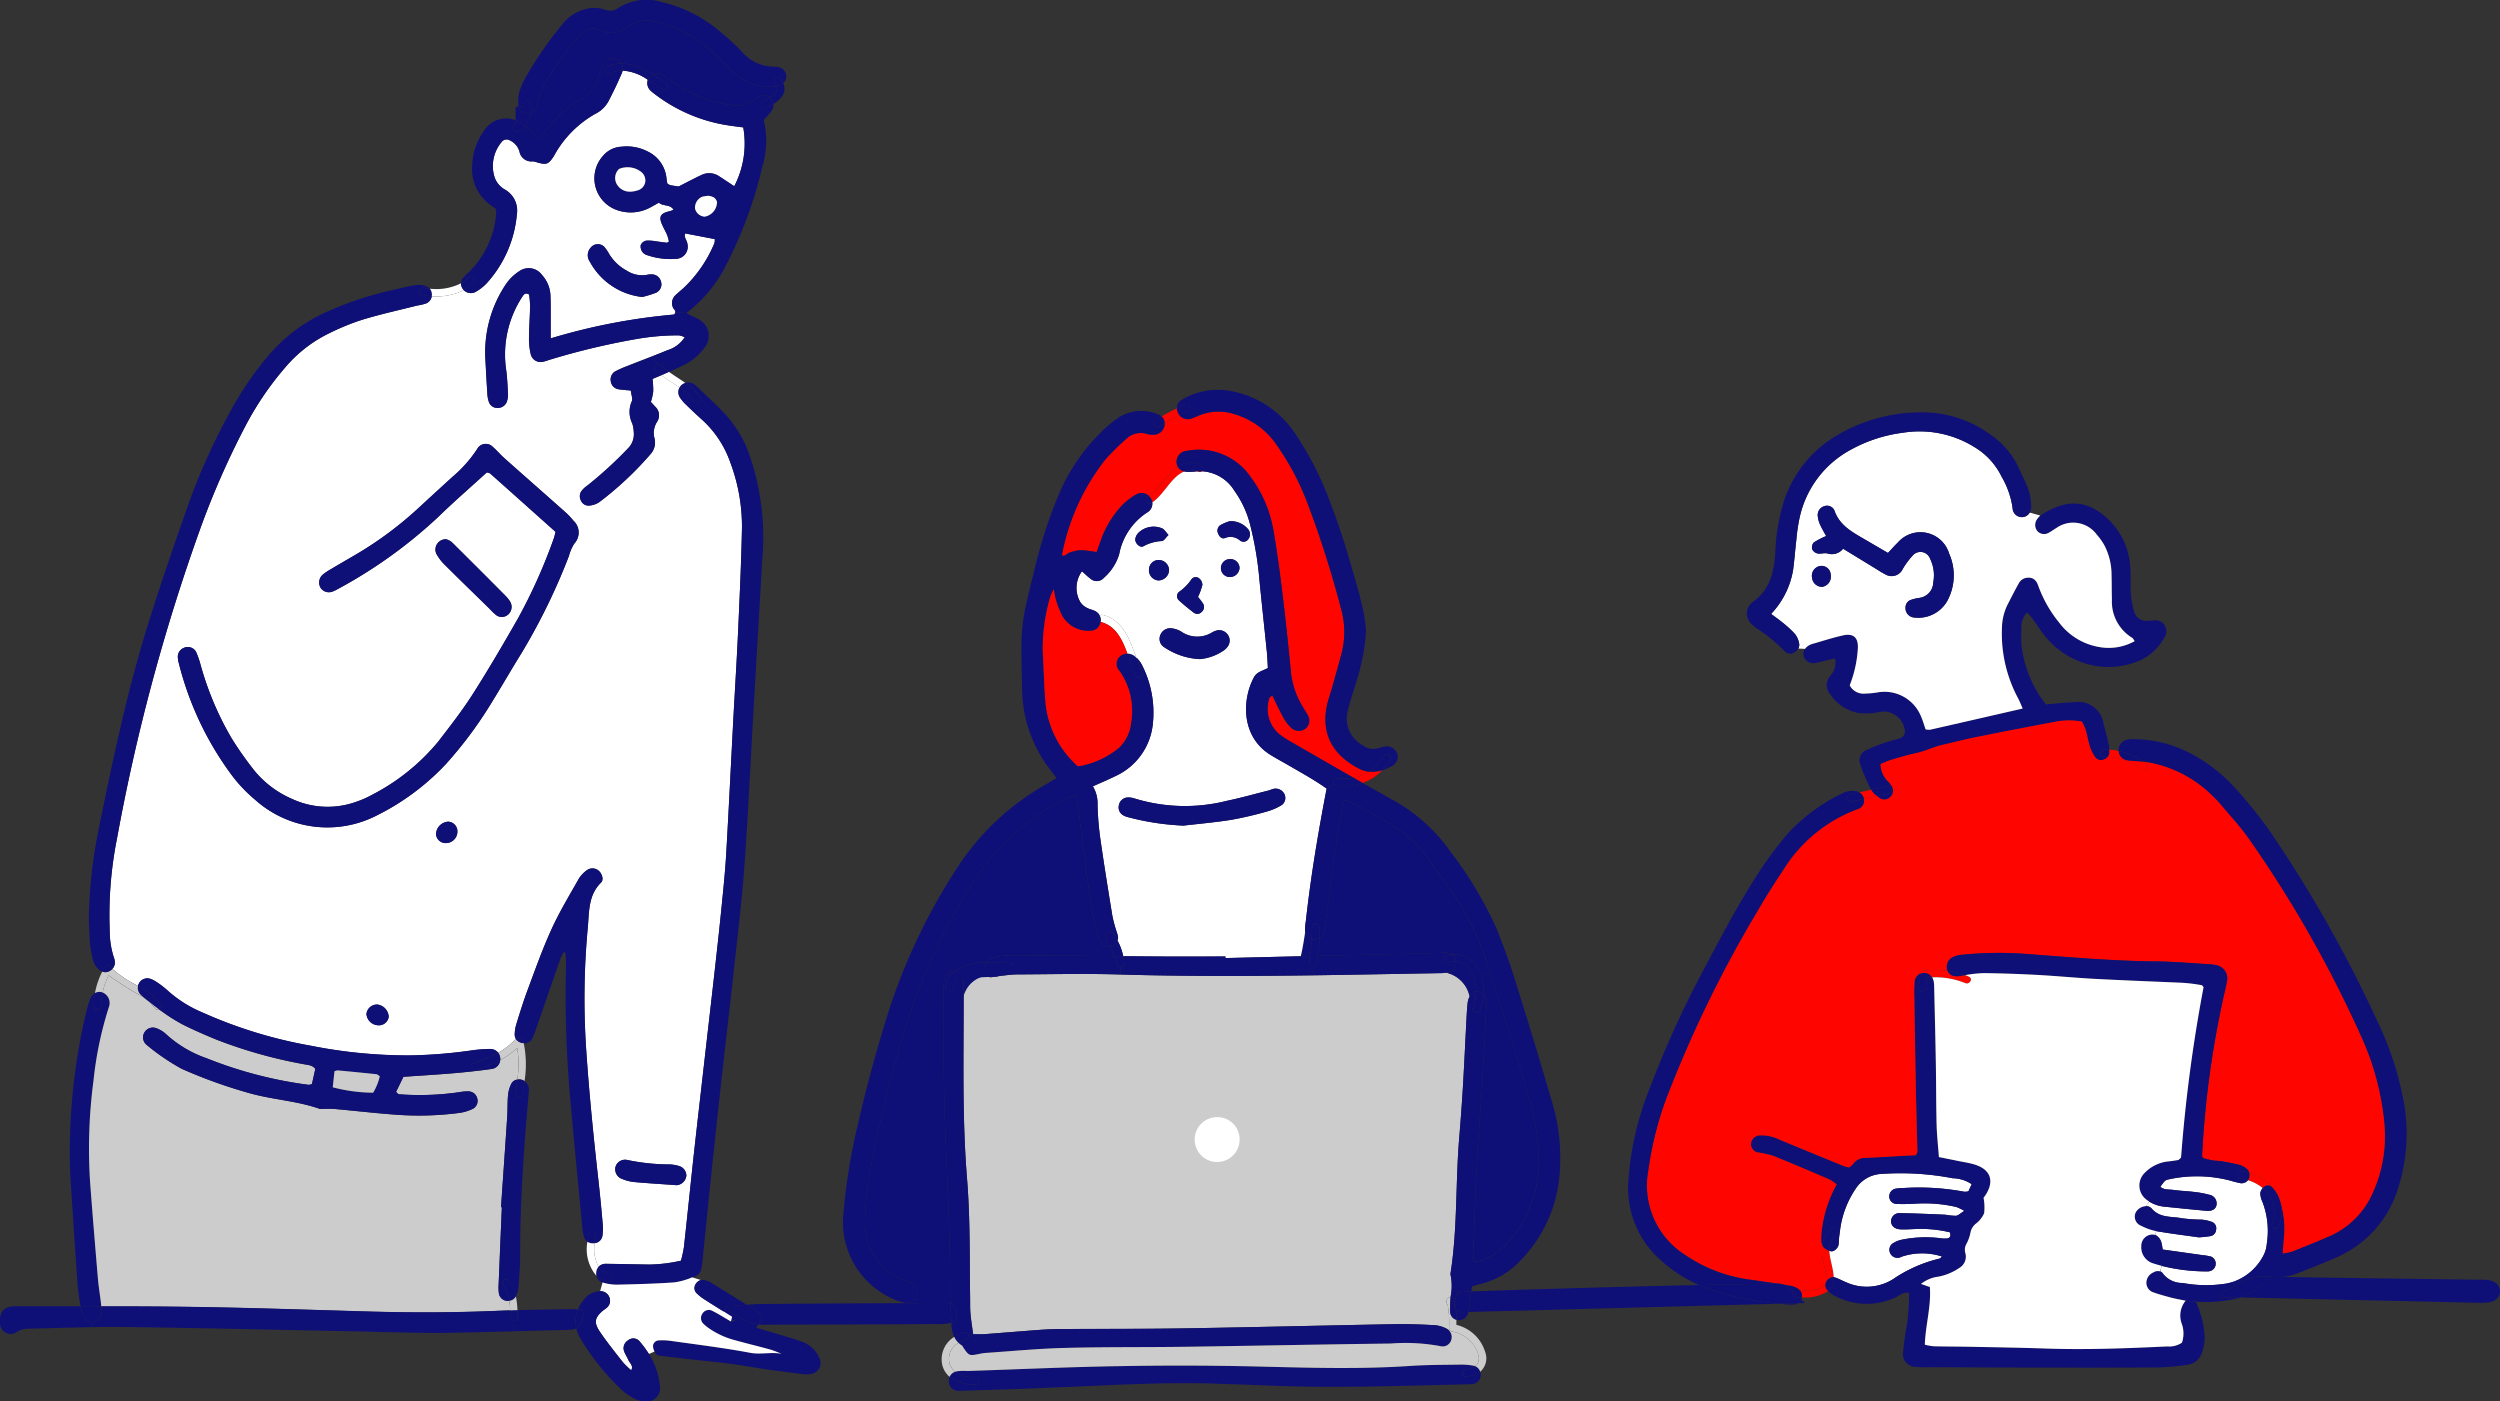 <svg id="グループ_1190" data-name="グループ 1190" xmlns="http://www.w3.org/2000/svg" xmlns:xlink="http://www.w3.org/1999/xlink" width="230.684" height="129.319" viewBox="0 0 230.684 129.319">
  <rect x="0" y="0" width="230.684" height="129.319" fill="#333333" stroke="none"/>
  <defs>
    <clipPath id="clip-path">
      <rect id="長方形_1736" data-name="長方形 1736" width="230.684" height="129.319" fill="none"/>
    </clipPath>
  </defs>
  <g id="グループ_1189" data-name="グループ 1189" clip-path="url(#clip-path)">
    <path id="パス_17158" data-name="パス 17158" d="M65.723,110.04a.935.935,0,0,0-.585-.874,3.425,3.425,0,0,0-.952-.177,19.335,19.335,0,0,1-3.892-.405.923.923,0,0,0-1.111.623.945.945,0,0,0,.608,1.121,3.9,3.9,0,0,0,1.079.283c1.207.111,2.42.182,3.86.285-.091,0,.051.017.188,0a.991.991,0,0,0,.8-.854M49.23,58.289a.936.936,0,0,0,.218-1.248,3.033,3.033,0,0,0-.438-.542q-2.461-2.474-4.936-4.934a1.672,1.672,0,0,0-.515-.262.954.954,0,0,0-.916,1.322,4.407,4.407,0,0,0,.845,1.093c1.319,1.317,2.659,2.612,3.989,3.915.2.2.383.41.6.584a.87.87,0,0,0,1.151.072m.8,37.788a3.021,3.021,0,0,0-.143.954.719.719,0,0,0,.1.364,6.231,6.231,0,0,1-1.632,1.288.939.939,0,0,0-.76-.34,12.443,12.443,0,0,0-1.67.129,44.6,44.6,0,0,1-5.715.462,45.925,45.925,0,0,1-9.178-.9,42.289,42.289,0,0,1-10-3.078,11.215,11.215,0,0,1-3.172-2.008,7.726,7.726,0,0,0-1-.77,2.357,2.357,0,0,0-.615-.315.877.877,0,0,0-.984.348.971.971,0,0,0-.133.306,10.531,10.531,0,0,1-2.364-1.579.846.846,0,0,0,.226-.589,1.6,1.6,0,0,0-.122-.538,7.822,7.822,0,0,1-.353-2.346,36.261,36.261,0,0,1,.686-8.637,179.9,179.9,0,0,1,7.565-28.213,76.276,76.276,0,0,1,4.386-9.985,28.494,28.494,0,0,1,3.65-5.289,12.384,12.384,0,0,1,3.975-3.049,21.913,21.913,0,0,1,3.1-1.262c1.649-.5,3.337-.869,5.008-1.291a4.98,4.98,0,0,0,.813-.191.852.852,0,0,0,.528-.666,5.78,5.78,0,0,0,2.962-.559.919.919,0,0,0,1.068.167,4.463,4.463,0,0,0,.991-.757,10.889,10.889,0,0,0,2.833-6.412,2.226,2.226,0,0,0-1.072-2.265,2.076,2.076,0,0,1-.979-1.136,3.445,3.445,0,0,1,.651-3.283.574.574,0,0,1,.758-.137,1.625,1.625,0,0,1,.883,1.033,1.115,1.115,0,0,0,1.235.9,1.458,1.458,0,0,1,.4.1c.862.234,1.019.179,1.5-.525.053-.077.091-.163.138-.243a9.849,9.849,0,0,1,3.718-3.714,2.755,2.755,0,0,0,1.206-1.139c.451-.868.879-1.75,1.26-2.649a1.052,1.052,0,0,0,.063-.206,4.557,4.557,0,0,1,2.323.851.958.958,0,0,0,.189.932,3.334,3.334,0,0,0,.424.364,14.847,14.847,0,0,0,7.152,2.958c.357.053.717.1,1.042.138a8.552,8.552,0,0,1-.83,5.428c-.463-.3-.923-.617-1.391-.913a1.614,1.614,0,0,0-1.6-.138c-.669.308-1.32.659-2.139,1.073-.139-.02-.459-.06-.778-.119a1.1,1.1,0,0,1-.274-.16c-.023-.154-.06-.332-.077-.515a3.065,3.065,0,0,0-1.695-2.417,4.223,4.223,0,0,0-2.433-.46,2.367,2.367,0,0,0-1.712.833,3.1,3.1,0,0,0,1.31,5.025,3.782,3.782,0,0,0,2.986-.225c.283-.146.557-.308.85-.47.391.365,1.034.122,1.351.652a2.422,2.422,0,0,1-.31.129c-.874.182-1.072.483-.765,1.2.146.343.339.666.485,1.008a4.35,4.35,0,0,1,.165.6c-.112.066-.154.114-.192.111-.32-.037-.639-.087-.959-.125a3.8,3.8,0,0,0-.964-.068.723.723,0,0,0-.491.414.875.875,0,0,0,.16.63.857.857,0,0,0,.457.3,6.679,6.679,0,0,0,2.621.332,1.116,1.116,0,0,0,1.079-1.344c-.027-.357-.374-.661-.21-1l2.727.523a1.139,1.139,0,0,1-.037.386,12,12,0,0,1-2.836,4.123c-.243.218-.494.428-.734.649a1,1,0,0,0-.25,1.153c.049.143.259.249.214.455a.472.472,0,0,1-.108.2,56.4,56.4,0,0,0-11.39,2.2c0-.542,0-.908,0-1.274,0-.887.011-1.775-.022-2.661a2.977,2.977,0,0,0-.775-1.907,1.507,1.507,0,0,0-2.126-.341,4.277,4.277,0,0,0-1.191,1.152,11.277,11.277,0,0,0-1.909,7.033c.056,1.025.107,2.05.177,3.074a2.7,2.7,0,0,0,.151.811.812.812,0,0,0,.763.525.891.891,0,0,0,.879-.567,1.888,1.888,0,0,0,.109-.682c-.036-.745-.068-1.493-.163-2.232a9.731,9.731,0,0,1,1.507-6.815c.137-.208.3-.366.606-.166a9,9,0,0,1,.094,1.068c-.019.98-.094,1.959-.1,2.938a5.866,5.866,0,0,0,.162,1.516.941.941,0,0,0,1.214.657c.226-.052.443-.147.668-.206a66.347,66.347,0,0,1,7.614-1.826,22.494,22.494,0,0,1,4.177-.382,2.378,2.378,0,0,1,.532.171,2.855,2.855,0,0,1-1.6,1.2q-.643.269-1.293.521c-.782.308-1.569.6-2.35.915a10.193,10.193,0,0,0-1.15.505.87.87,0,0,0-.424.959.851.851,0,0,0,.763.711c.358.054.719.073,1.079.108.039.393.208.788.08,1.025a2.39,2.39,0,0,0,.054,2.008,3.05,3.05,0,0,1,.141.821,1.841,1.841,0,0,1-.557,1.508A37.386,37.386,0,0,1,56.6,46.334a2.4,2.4,0,0,0-.515.466.818.818,0,0,0-.093.919.761.761,0,0,0,.787.471,1.987,1.987,0,0,0,.9-.31,30.971,30.971,0,0,0,4.7-4.393,1.617,1.617,0,0,0,.424-1.429,1.915,1.915,0,0,1,.218-1.6,1.084,1.084,0,0,0-.188-1.41c-.12-.137-.245-.269-.379-.417a6.218,6.218,0,0,0,.216-.968,9.365,9.365,0,0,0-.065-1.159c.271-.114.543-.226.813-.342.53.4,1.13.746,1.681,1.131a.908.908,0,0,0,.012.893,3.556,3.556,0,0,0,.53.645q.752.734,1.531,1.439a9.551,9.551,0,0,1,2.6,3.925,16.78,16.78,0,0,1,1.083,6.03c-.065,3.219-.214,6.437-.361,9.655-.123,2.7-.3,5.408-.441,8.111-.217,4.1-.414,8.206-.651,12.307-.091,1.584-.254,3.163-.41,4.742-.189,1.9-.4,3.807-.612,5.708-.317,2.827-.645,5.655-.967,8.483-.332,2.921-.671,5.842-.994,8.764-.315,2.878-.6,5.756-.921,8.631a11.59,11.59,0,0,1-.272,1.242,14.191,14.191,0,0,1-2.95.36c-1.307-.024-2.613-.055-3.92-.069a.962.962,0,0,0-.736.266,3.466,3.466,0,0,1-.36-2.179.811.811,0,0,0,.711-.647A4.863,4.863,0,0,0,58,114.491c-.112-1.3-.237-2.6-.382-3.9-.453-4.032-.864-8.066-1.138-12.117a69.986,69.986,0,0,1,.139-11.32c.137-1.438.026-3,1.223-4.174.259-.252.117-.753-.141-1.024a.87.87,0,0,0-1.146-.131,2.771,2.771,0,0,0-.761.8c-.871,1.541-1.791,3.063-2.523,4.671-.83,1.818-1.5,3.714-2.2,5.592-.392,1.046-.719,2.118-1.051,3.186M53.49,51.238a50.07,50.07,0,0,1-3.317,7.4c-1.344,2.349-2.709,4.689-4.165,6.968-.978,1.53-2.1,2.969-3.216,4.407a19.523,19.523,0,0,1-6.076,4.871,8.554,8.554,0,0,1-1.405.623,7.777,7.777,0,0,1-5.994-.254,9.184,9.184,0,0,1-3.441-2.582A31.878,31.878,0,0,1,23.781,69.7,28.2,28.2,0,0,1,20.9,62.891a8.463,8.463,0,0,0-.411-1.184.867.867,0,0,0-1.076-.408.894.894,0,0,0-.617.842,2.82,2.82,0,0,0,.117.683,29.227,29.227,0,0,0,4.9,10.294,13.551,13.551,0,0,0,2.12,2.221A9.98,9.98,0,0,0,37.168,76.78a22.369,22.369,0,0,0,6.369-4.74,37.7,37.7,0,0,0,4.03-5.367c1.01-1.625,1.962-3.287,2.971-4.911a57.378,57.378,0,0,0,4.349-8.92,3.991,3.991,0,0,1,.5-1.146,1.489,1.489,0,0,0-.108-2.131,6.317,6.317,0,0,0-.766-.8c-1.85-1.644-3.709-3.276-5.558-4.92-.383-.34-.719-.736-1.1-1.073a.9.9,0,0,0-1.432.206,11.9,11.9,0,0,1-2.316,2.6q-1.5,1.369-2.992,2.747a33.55,33.55,0,0,1-5.939,4.423c-.765.446-1.534.891-2.295,1.345a4.942,4.942,0,0,0-.694.468A.958.958,0,0,0,32,55.819a.919.919,0,0,0,1.121.291,3.944,3.944,0,0,0,.5-.245,44.3,44.3,0,0,0,9.185-6.6c1.467-1.429,3.017-2.769,4.506-4.129a1.02,1.02,0,0,1,.311.1c1.987,1.768,3.967,3.54,6.032,5.384-.068.26-.1.443-.163.615m9.452-22.693a.848.848,0,0,0,.421-1.071.857.857,0,0,0-.843-.61,1.558,1.558,0,0,0-.417.036,2.584,2.584,0,0,1-1.876-.38A4.231,4.231,0,0,1,58.612,25a4.125,4.125,0,0,0-.468-.686.839.839,0,0,0-1.242.075,1.028,1.028,0,0,0-.085,1.3,6.272,6.272,0,0,0,4.836,3.257,9.365,9.365,0,0,0,1.289-.4M44.6,78.266a.894.894,0,0,0-.848-.906,1.2,1.2,0,0,0-1.125,1.169.886.886,0,0,0,.8.805A1.068,1.068,0,0,0,44.6,78.266m-6.34,17.1a1.2,1.2,0,0,0-1.016-1.126.971.971,0,0,0-1.039.874,1.127,1.127,0,0,0,1.085,1.037.909.909,0,0,0,.969-.785" transform="translate(-2.39 -1.543)" fill="#fff"/>
    <path id="パス_17159" data-name="パス 17159" d="M112.473,111.185c-.015-.027-.467-.294-.479-.323a1.265,1.265,0,0,1-.061-.184,4.515,4.515,0,0,0-2.221.508.88.88,0,0,1,.148.285,1.743,1.743,0,0,1,.061.414c.012.185.008.373.008.56,0,.219,0,.437,0,.657.365-.965,1.611-1.548,2.546-1.915" transform="translate(-21.007 -21.192)" fill="#0f0f78"/>
    <path id="パス_17160" data-name="パス 17160" d="M154.5,111.007a3.712,3.712,0,0,1-.517.044c-3.916.066-7.832.146-11.749.2-5.929.082-11.857.1-17.788-.073h-.011c-3.169-.1-6.346-.023-9.521-.009-.509,0-1.02.082-1.531.133-.184.02-.366.088-.551.093-.323.01-.435.162-.591-.113a2.539,2.539,0,0,0-2.266,1.882c0,.108,0,.217,0,.325,0,5.51-.135,11.023.311,16.526.3,3.68.235,7.374.286,11.061.007.468-.008.937.032,1.4.053.6.154,1.193.246,1.889.458,0,.734.017,1.01,0,1.722-.129,3.444-.274,5.166-.4.6-.044,1.213-.07,1.819-.074,3.829-.024,7.66,0,11.489-.065,6.492-.1,12.983-.269,19.475-.386,1.211-.022,2.426.031,3.637.094a2.822,2.822,0,0,1,1.058.308.9.9,0,0,1,.3.24l.066-.039a.4.4,0,0,1-.105-.252,9.632,9.632,0,0,0-.135-2.179.3.3,0,0,1-.108-.253.615.615,0,0,1,.02-.16.381.381,0,0,1,.363-.251c0-.01,0-.019,0-.029a5.023,5.023,0,0,0,.015-1.944.6.6,0,0,1-.012-.277c.644-4.117.445-8.287.792-12.423.128-1.536.243-3.073.336-4.611.124-2.1.22-4.2.331-6.294.029-.559.055-1.119.125-1.674a1.351,1.351,0,0,1,.17-.475,2.827,2.827,0,0,0-2.167-2.21" transform="translate(-21.054 -21.256)" fill="#ccc"/>
    <path id="パス_17161" data-name="パス 17161" d="M165.965,109.753a.942.942,0,0,1-.611.945,2.051,2.051,0,0,1-.308.069,2.828,2.828,0,0,1,2.167,2.21c.03-.054.061-.107.095-.157a.744.744,0,0,1,.492-.319c.017-1.318-.535-2.65-1.835-2.749" transform="translate(-31.603 -21.015)" fill="#0f0f78"/>
    <path id="パス_17162" data-name="パス 17162" d="M110.742,156.879a2.776,2.776,0,0,1-1.877-.477,1.227,1.227,0,0,1,.283-.063c.371-.039.748-.008,1.121-.02,4.572-.152,9.142-.363,13.717-.438,4.246-.071,8.5-.068,12.743.032,4.715.115,9.425.266,14.139-.053,1.535-.1,3.08-.1,4.62-.121a5.828,5.828,0,0,1,1.25.111.833.833,0,0,1,.113.035,1.405,1.405,0,0,1-.847.265c-.439.014-.439.7,0,.682a2.15,2.15,0,0,0,1.312-.431.932.932,0,0,1,.039.42.825.825,0,0,1-.756.706,3.432,3.432,0,0,1-.417.028c-6.068.135-12.133.377-18.2.123-1.771-.074-3.545-.126-5.318-.189-5.047-.153-10.082.2-15.119.377-.748.027-1.493.071-2.24.1q-3.005.1-6.013.191a.881.881,0,0,1-1-.76,1,1,0,0,1,.066-.523,3.5,3.5,0,0,0,2.387.692c.438-.021.44-.7,0-.682" transform="translate(-20.733 -29.821)" fill="#0f0f78"/>
    <path id="パス_17163" data-name="パス 17163" d="M58.612,119.4a7.3,7.3,0,0,1-1.569,1.114.825.825,0,0,0,0-.179.944.944,0,0,0-.195-.492,6.265,6.265,0,0,0,1.632-1.288.849.849,0,0,0,.47.354,1.007,1.007,0,0,0,.263.051,9.8,9.8,0,0,1,.073,3.5.856.856,0,0,0-.245-.121.915.915,0,0,0-.417-.027,9.613,9.613,0,0,0-.012-2.913" transform="translate(-10.885 -22.7)" fill="#ccc"/>
    <path id="パス_17164" data-name="パス 17164" d="M83.138,8.412a.622.622,0,0,1-.106.632,1.778,1.778,0,0,1-.494.412.876.876,0,0,0-.973-.113,5.691,5.691,0,0,0-.587.377,2.754,2.754,0,0,1-2.138.42,12.827,12.827,0,0,1-5.62-2.352,3.317,3.317,0,0,0-.83-.5.854.854,0,0,0-.676.034,5.377,5.377,0,0,0-2.889-1.017.921.921,0,0,0-1.642.136c-.263.546-.465,1.12-.72,1.668a2.793,2.793,0,0,1-1.172,1.354,11.261,11.261,0,0,0-3.671,3.391,3.032,3.032,0,0,1-.445.426c-.439-.428-.8-.845-1.2-1.182a3.686,3.686,0,0,0,.119-.353,2.05,2.05,0,0,0,.157-.188,1.386,1.386,0,0,0,.249-.7.786.786,0,0,0,.471-.448,5.6,5.6,0,0,0,.174-.667,5.672,5.672,0,0,1,.336-1.055,26.619,26.619,0,0,1,3.465-4.91,1.592,1.592,0,0,1,2.008-.52,2.1,2.1,0,0,0,2.354-.289,2.993,2.993,0,0,1,2.515-.534,8.633,8.633,0,0,1,2.51.834,12.787,12.787,0,0,1,3.192,2.253c.568.555,1.145,1.1,1.716,1.653a4.868,4.868,0,0,0,3.374,1.3c.089-.012.3-.022.525-.063" transform="translate(-11.484 -0.454)" fill="#0f0f78"/>
    <path id="パス_17165" data-name="パス 17165" d="M60.293,9.532c-.053-.354-.566-.293-.656,0a3.728,3.728,0,0,0-.1.414.349.349,0,0,0-.364-.16,3.569,3.569,0,0,1,.065-1.293,7.128,7.128,0,0,1,.686-1.526,35,35,0,0,1,3.366-4.817A3.911,3.911,0,0,1,65.383.831,3.023,3.023,0,0,1,67.17.9,1.259,1.259,0,0,0,68.364.745,4.882,4.882,0,0,1,72.532.226a12.779,12.779,0,0,1,5.3,2.746,21.742,21.742,0,0,1,1.954,1.805,3.937,3.937,0,0,0,2.95,1.376,1.981,1.981,0,0,1,.416.043.907.907,0,0,1,.727.754.926.926,0,0,1-.276.726,1.836,1.836,0,0,0-.223-.416c-.251-.358-.842-.017-.589.344a1.437,1.437,0,0,1,.191.353c-.228.041-.436.052-.525.063a4.864,4.864,0,0,1-3.374-1.3c-.571-.554-1.148-1.1-1.716-1.653a12.772,12.772,0,0,0-3.192-2.253,8.632,8.632,0,0,0-2.51-.833,2.99,2.99,0,0,0-2.514.533,2.1,2.1,0,0,1-2.354.289,1.592,1.592,0,0,0-2.008.52A26.59,26.59,0,0,0,61.32,8.236a5.664,5.664,0,0,0-.336,1.054,5.575,5.575,0,0,1-.174.668.788.788,0,0,1-.471.448,3.618,3.618,0,0,0-.046-.874" transform="translate(-11.325 0)" fill="#0f0f78"/>
    <path id="パス_17166" data-name="パス 17166" d="M68.636,126.7a.855.855,0,0,1-.568-.625,2.062,2.062,0,0,0,1.06.521c.429.078.613-.579.18-.657a1.521,1.521,0,0,1-1.045-.695.961.961,0,0,1,.736-.266c1.307.014,2.612.044,3.919.068a14.12,14.12,0,0,0,2.95-.359,11.25,11.25,0,0,0,.272-1.242c.317-2.875.607-5.754.922-8.631.322-2.921.661-5.842.993-8.764.323-2.827.651-5.655.968-8.482.213-1.9.423-3.8.611-5.708.157-1.579.319-3.158.411-4.742.237-4.1.433-8.206.651-12.307.145-2.7.319-5.407.441-8.111.146-3.218.3-6.436.361-9.655a16.787,16.787,0,0,0-1.083-6.03,9.544,9.544,0,0,0-2.6-3.925q-.779-.7-1.531-1.439a3.585,3.585,0,0,1-.53-.645.906.906,0,0,1-.012-.893,4.914,4.914,0,0,1,1.362,1.3c.24.366.83.026.589-.344a5.278,5.278,0,0,0-1.423-1.383.927.927,0,0,1,.721.077,1.623,1.623,0,0,1,.333.247c.842.809,1.7,1.6,2.51,2.443A10.8,10.8,0,0,1,82.11,50.11a23.22,23.22,0,0,1,1.267,9.782c-.257,4.52-.528,9.042-.788,13.562-.285,4.94-.513,9.885-.866,14.819-.23,3.209-.627,6.408-.974,9.611-.393,3.617-.826,7.232-1.224,10.849-.349,3.154-.678,6.311-1.011,9.467-.217,2.088-.422,4.178-.637,6.267a7.041,7.041,0,0,1-.133.969.948.948,0,0,1-.61.717c-.077.025-.155.051-.232.078a6.487,6.487,0,0,1-1.635.463c-1.768.129-3.541.168-5.314.211a4.487,4.487,0,0,1-1.239-.18.636.636,0,0,1-.078-.026" transform="translate(-13.034 -8.358)" fill="#0f0f78"/>
    <path id="パス_17167" data-name="パス 17167" d="M129.486,74.964c.169.463.339.918.54,1.334.191.393-.4.739-.588.344-.288-.6-.511-1.327-.774-2.042a1.1,1.1,0,0,1,.746.3l.075.07" transform="translate(-24.637 -14.284)" fill="#0f0f78"/>
    <path id="パス_17168" data-name="パス 17168" d="M78.916,45.424a4.937,4.937,0,0,0-1.361-1.3.774.774,0,0,1,.1-.153.874.874,0,0,1,.426-.271,5.284,5.284,0,0,1,1.422,1.383c.24.37-.349.711-.589.344" transform="translate(-14.85 -8.367)" fill="#0f0f78"/>
    <path id="パス_17169" data-name="パス 17169" d="M17.879,114.218a.3.3,0,0,1-.186.474c-.313-.226-.616-.467-.919-.707a5,5,0,0,0-.554-.441,2.451,2.451,0,0,1-.3-.3.843.843,0,0,1-.17-.734,6.27,6.27,0,0,1,2.127,1.7" transform="translate(-3.012 -21.544)" fill="#0f0f78"/>
    <path id="パス_17170" data-name="パス 17170" d="M219.632,112.4c-.037.434-.72.437-.682,0a2.534,2.534,0,0,0,.012-1.126.249.249,0,0,1-.014-.085.9.9,0,0,1,.467-.151.83.83,0,0,1,.787.4c-.172.006-.339.017-.5.034a5.43,5.43,0,0,1-.07.932" transform="translate(-41.924 -21.262)" fill="#0f0f78"/>
    <path id="パス_17171" data-name="パス 17171" d="M59.487,114.9a.345.345,0,0,0-.571-.152c-.023.029-.049.058-.073.086a.725.725,0,0,1-.1-.365,3.045,3.045,0,0,1,.143-.954c.332-1.068.659-2.139,1.051-3.186.7-1.877,1.37-3.773,2.2-5.592.733-1.608,1.652-3.129,2.523-4.671a2.784,2.784,0,0,1,.762-.8.871.871,0,0,1,1.146.131c.259.271.4.772.141,1.024-1.2,1.172-1.087,2.736-1.222,4.174a69.9,69.9,0,0,0-.14,11.321c.274,4.051.685,8.084,1.138,12.116.145,1.3.269,2.6.382,3.9a4.81,4.81,0,0,1-.034,1.11.812.812,0,0,1-.71.648,5.152,5.152,0,0,1,.111-.625c.1-.426-.552-.609-.658-.181a5.827,5.827,0,0,0-.119.678.762.762,0,0,1-.308-.4,3.459,3.459,0,0,1-.16-.818c-.4-4.176-.809-8.353-1.171-12.535a106.279,106.279,0,0,1-.345-11.606c.01-.417-.016-.836-.029-1.256,0-.022-.058-.044-.172-.129a4.642,4.642,0,0,0-.3.577c-.766,2.2-1.522,4.4-2.286,6.6a4.774,4.774,0,0,1-.371.893.785.785,0,0,1-.733.349c-.024-.112-.055-.226-.089-.339" transform="translate(-11.247 -18.976)" fill="#0f0f78"/>
    <path id="パス_17172" data-name="パス 17172" d="M166.023,148.682a4.284,4.284,0,0,1,.125.785l-.066-.014a2.831,2.831,0,0,1-.058-.771" transform="translate(-31.789 -28.469)" fill="#0f0f78"/>
    <path id="パス_17173" data-name="パス 17173" d="M67.16,140.818c.105-.428.761-.245.657.18a5.329,5.329,0,0,0-.111.626.528.528,0,0,1-.087.011.942.942,0,0,1-.579-.139,5.475,5.475,0,0,1,.12-.678" transform="translate(-12.837 -26.917)" fill="#0f0f78"/>
    <path id="パス_17174" data-name="パス 17174" d="M60.3,11.731a3.618,3.618,0,0,1,.046.874.977.977,0,0,1-.306.051.835.835,0,0,1-.854-.594c0-.026,0-.051-.008-.077a.349.349,0,0,1,.364.16,3.728,3.728,0,0,1,.1-.414c.09-.293.6-.354.656,0" transform="translate(-11.331 -2.2)" fill="#0f0f78"/>
    <path id="パス_17175" data-name="パス 17175" d="M208.617,142.626c.023.77.365,1.6.4,2.436a.773.773,0,0,0-.685.422c-.017.029-.031.058-.044.085l-.006,0a2.915,2.915,0,0,0-.163-1.593,4.928,4.928,0,0,1-.152-1.864.614.614,0,0,0,.111.175,1.368,1.368,0,0,0,.542.343" transform="translate(-39.814 -27.211)" fill="#ff0500"/>
    <path id="パス_17176" data-name="パス 17176" d="M213.908,83.463a.8.8,0,0,1-.123,1.13.762.762,0,0,1-1.022-.006c-.053-.044-.108-.087-.163-.133q.552-.12,1.1-.234c.431-.087.247-.744-.18-.656-.488.1-.973.2-1.459.31a20.052,20.052,0,0,1-1.025-2.409,1.015,1.015,0,0,1,.631-1.266,17.98,17.98,0,0,1,1.686-.673c.438-.157.9-.248,1.339-.4a.672.672,0,0,0,.448-.894,1.969,1.969,0,0,0-2.172-1.557,6.2,6.2,0,0,1-2.083.112,3.974,3.974,0,0,1-2.6-1.739,1.264,1.264,0,0,1,0-1.676,1.823,1.823,0,0,0,.456-1.61c-.428.094-.78.169-1.131.249a6.773,6.773,0,0,1-.678.165.92.92,0,0,1-1.1-.65.761.761,0,0,1,.131-.644,1.215,1.215,0,0,1,.44-.362,1.548,1.548,0,0,1,.26-.1c.94-.268,1.874-.576,2.83-.787s1.405.222,1.347,1.214a11.018,11.018,0,0,1-.751,3.4A1.431,1.431,0,0,0,211.5,75a8.714,8.714,0,0,0,1.114-.1,3.635,3.635,0,0,1,4.069,2.223c.165.377.274.777.414,1.177a1.513,1.513,0,0,0,.426.032c2.812-.639,5.624-1.286,8.536-1.953-.162-.366-.275-.654-.416-.927a12.6,12.6,0,0,1-1.5-6.471,5.077,5.077,0,0,1,.5-2.156c.342-.665.679-1.331,1.044-1.983a.973.973,0,0,1,.777-.531c.479-.051.831.141,1.032.751a11.622,11.622,0,0,0,1.928,3.392,5.817,5.817,0,0,0,3.612,2.235,4.916,4.916,0,0,0,3.355-.528c-.108-.15-.143-.251-.214-.293a3.906,3.906,0,0,1-1.882-3.536c-.024-.748-.01-1.5-.034-2.242a5.945,5.945,0,0,0-.627-2.7,5.217,5.217,0,0,0-.72-1.029,2.694,2.694,0,0,0-3.756-.627c-.243.14-.466.311-.712.443a.839.839,0,0,1-1.022-.154.9.9,0,0,1-.077-1.044,2.039,2.039,0,0,1,.337-.4,1.062,1.062,0,0,1,.137-.1c2.138-1.335,4.049-1.514,6.11.423a6.678,6.678,0,0,1,2.056,4.619c.049.746-.009,1.5.044,2.242a7.587,7.587,0,0,0,.292,1.642,1.168,1.168,0,0,0,1.274.879c.187-.009.373-.02.558-.044a1.015,1.015,0,0,1,.946,1.622,4.842,4.842,0,0,1-2.341,2.126,7.211,7.211,0,0,1-5.462.043,7.573,7.573,0,0,1-3.317-2.5c-.4-.517-.753-1.068-1.14-1.6a4.243,4.243,0,0,0-.4-.414,2.026,2.026,0,0,0-.521,1.32c0,.513-.017,1.027.006,1.541A10.736,10.736,0,0,0,228.193,76c.87-.068,1.75-.172,2.633-.2a2.318,2.318,0,0,1,2.671,1.935c.2.669.354,1.354.506,2.037a1.937,1.937,0,0,1,.042.4c-.158-.014-.316-.023-.479-.026a.341.341,0,0,0,0,.682c.113,0,.226.006.336.015a.844.844,0,0,1-.353.247.646.646,0,0,1-.771-.162,3.382,3.382,0,0,1-.513-.969c-.175-.531-.259-1.09-.416-1.627a5.066,5.066,0,0,0-.344-.741,6.824,6.824,0,0,0-2.678.066c-2.432.45-4.858.925-7.282,1.412-.961.195-1.908.452-2.864.665-.817.183-1.582.571-2.379.748-.819.184-1.622.409-2.422.654-.3.094-.6.233-.95.374a2.3,2.3,0,0,0,.614,1.528,3.191,3.191,0,0,1,.363.426" transform="translate(-39.409 -11.001)" fill="#0f0f78"/>
    <path id="パス_17177" data-name="パス 17177" d="M68.062,145.4a1.031,1.031,0,0,1,0-.434.787.787,0,0,1,.2-.4,1.521,1.521,0,0,0,1.046.695c.433.078.248.736-.181.658a2.057,2.057,0,0,1-1.059-.521" transform="translate(-13.028 -27.682)" fill="#0f0f78"/>
    <path id="パス_17178" data-name="パス 17178" d="M133.781,53.247a.9.9,0,0,0,.615.455c-1.177.441-1.868,2.118-2.966,2.858a.978.978,0,0,0-.157-.414,1.107,1.107,0,0,0-.162-.192c1.062-.716,1.7-2.063,2.669-2.707" transform="translate(-25.105 -10.196)" fill="#ff0500"/>
    <path id="パス_17179" data-name="パス 17179" d="M59.007,123.2a.9.9,0,0,1,.417.027.838.838,0,0,1,.246.12c-.046.4-.106.808-.163,1.208-.061.434-.719.249-.657-.18.057-.391.112-.782.157-1.176" transform="translate(-11.268 -23.587)" fill="#0f0f78"/>
    <path id="パス_17180" data-name="パス 17180" d="M67.7,141.843a3.467,3.467,0,0,0,.36,2.179.779.779,0,0,0-.2.4,1.035,1.035,0,0,0,0,.435,3.785,3.785,0,0,1-.831-3.138.939.939,0,0,0,.58.14.543.543,0,0,0,.087-.012" transform="translate(-12.828 -27.135)" fill="#fff"/>
    <path id="パス_17181" data-name="パス 17181" d="M157.592,86.291a.342.342,0,0,1,.589.344,5.173,5.173,0,0,1-.72.938,2.909,2.909,0,0,1-1.222.126,4.216,4.216,0,0,0,1.353-1.408" transform="translate(-29.916 -16.492)" fill="#0f0f78"/>
    <path id="パス_17182" data-name="パス 17182" d="M148.865,106.332c-.108.75-.233,1.53-.408,2.268l.831-.02a9.157,9.157,0,0,0,.18-1.577.9.9,0,0,1-.6-.67" transform="translate(-28.426 -20.36)" fill="#0f0f78"/>
    <path id="パス_17183" data-name="パス 17183" d="M143.945,96.128a5.3,5.3,0,0,1,.074-.833c.45-4.081,1.129-8.126,1.919-12.23-1.056-.755-2.194-1.385-3.32-2.036-.6-.351-1.222-.685-1.821-1.048-2.758-1.673-2.69-5.1-1.562-7.192.274-.507.8-.584,1.282-.85-.032-.526-.048-1.037-.1-1.543-.239-2.369-.506-4.735-.727-7.106a31.468,31.468,0,0,0-.8-4.541,9.263,9.263,0,0,0-1.458-3.16,3.75,3.75,0,0,0-3.008-1.805.281.281,0,0,1-.3.048c-.04-.014-.078-.027-.118-.04s-.091.006-.136.011a5.492,5.492,0,0,1-.838.032,1.135,1.135,0,0,1-.22-.031c-1.177.441-1.867,2.119-2.966,2.858a.927.927,0,0,1-.477.923,5.9,5.9,0,0,0-2.575,3.852,4.688,4.688,0,0,1-1.4,2.168.874.874,0,0,1-1.257.085c-.25-.186-.471-.409-.779-.678a2.611,2.611,0,0,0-.158,2.833,1.522,1.522,0,0,0,.614.538c.235.14.531.177.773.31a.957.957,0,0,1,.414.42.316.316,0,0,1,.3-.069c1.864.488,2.46,2.271,3.072,3.933a2.329,2.329,0,0,1,.525.691,9.666,9.666,0,0,1,1,5.427,5.945,5.945,0,0,1-3.414,4.8c-.665.326-1.349.615-2.117.963a3.074,3.074,0,0,1,.429,1.71,26.789,26.789,0,0,0,.289,3.342c.328,2.308.705,4.609,1.079,6.911a13.115,13.115,0,0,0,.358,1.352,4.818,4.818,0,0,1,.157.534.818.818,0,0,1-.035.386,5.419,5.419,0,0,1,.527,1.436q1.7.016,3.406.027c2.007.015,4.014,0,6.022,0,0,.048,0,.1,0,.145l6.953-.167c.175-.737.3-1.518.408-2.268a.9.9,0,0,1-.019-.142m-7.822-37.36a4.02,4.02,0,0,1,.882-.373,2.075,2.075,0,0,1,1.719.777.733.733,0,0,1-.026.9.529.529,0,0,1-.751.106,1.315,1.315,0,0,0-1.405-.223c-.3.094-.509-.154-.623-.436a.623.623,0,0,1,.2-.754m1.783,3.937a.891.891,0,0,1-.928.842.824.824,0,0,1-.79-.821.839.839,0,0,1,.78-.833.848.848,0,0,1,.938.813m-5.592,2.221a4.511,4.511,0,0,0,1.151-1.163.49.49,0,0,1,.743-.065.778.778,0,0,1,.268.58,6.291,6.291,0,0,1-.405,1.108,5.178,5.178,0,0,1,.463.606.589.589,0,0,1-.109.758.546.546,0,0,1-.754.077c-.477-.361-.94-.745-1.382-1.148a.52.52,0,0,1,.024-.754m-.746,3.349a2.343,2.343,0,0,1,.922.283,2.6,2.6,0,0,0,2.89.1,1.735,1.735,0,0,1,.382-.165.957.957,0,0,1,1.085.42.933.933,0,0,1-.034,1.051,1.469,1.469,0,0,1-.4.385,4.651,4.651,0,0,1-2.158.775,6.355,6.355,0,0,1-3.3-1.1.9.9,0,0,1-.365-1.1.981.981,0,0,1,.973-.649M128.3,59.959a1.059,1.059,0,0,1,.257-.479,2.019,2.019,0,0,1,2.185-.434c.218.083.363.361.606.616-.243.234-.419.547-.614.563a3.86,3.86,0,0,0-1.7.479c-.337.192-.85-.346-.737-.745m1.251,2.829a.89.89,0,0,1,.959-.813.962.962,0,0,1,.891.915.992.992,0,0,1-.99.968.944.944,0,0,1-.859-1.07m12.162,21.846a5.411,5.411,0,0,1-1.277.545,33.355,33.355,0,0,1-3.266.763c-1.47.239-2.957.366-4.437.54a23.766,23.766,0,0,1-5.125-.78,1.725,1.725,0,0,1-.392-.146.838.838,0,0,1-.453-.934.878.878,0,0,1,.741-.733,1.759,1.759,0,0,1,.683.08,15.819,15.819,0,0,0,8.565.222c1.274-.265,2.531-.623,3.8-.942.18-.046.351-.134.531-.168a.907.907,0,0,1,1,.587.8.8,0,0,1-.363.966" transform="translate(-23.525 -10.299)" fill="#fff"/>
    <path id="パス_17184" data-name="パス 17184" d="M48.112,33.51c-.431-.087-.247-.745.182-.657.172.034.355.061.542.08a.859.859,0,0,1,.181.6.709.709,0,0,1-.009.094,6.407,6.407,0,0,1-.9-.114" transform="translate(-9.165 -6.289)" fill="#0f0f78"/>
    <path id="パス_17185" data-name="パス 17185" d="M166.642,149.3a2.192,2.192,0,0,1-.491-.08h0a4.284,4.284,0,0,0-.125-.785,2.216,2.216,0,0,1,.285-.928c.3-.038.619-.1.931-.112l.312-.011c-.051.386-.1.779-.157,1.172-.034.243-.061.488-.114.727l-.64.017" transform="translate(-31.79 -28.221)" fill="#0f0f78"/>
    <path id="パス_17186" data-name="パス 17186" d="M12.42,94.488a1.588,1.588,0,0,1,.123.538.846.846,0,0,1-.227.589c-.062-.063-.124-.128-.184-.194a.346.346,0,0,0-.537.07c-.077.125-.15.252-.217.382a1.085,1.085,0,0,1-.24-.129,1.788,1.788,0,0,1-.675-1.188,9.139,9.139,0,0,1-.216-1.239c-.063-.838-.083-1.678-.109-2.264a44.388,44.388,0,0,1,.937-8.452c1.262-6.216,2.567-12.428,4.44-18.5,1.211-3.919,2.562-7.8,3.923-11.668a58.877,58.877,0,0,1,3.768-8.272,30.52,30.52,0,0,1,3.372-4.976,15.084,15.084,0,0,1,5.148-4.018,31.18,31.18,0,0,1,6.479-2.19c.728-.172,1.455-.353,2.191-.462a1.852,1.852,0,0,1,.935.15.736.736,0,0,1,.28.2c-.188-.019-.369-.046-.542-.08-.429-.087-.613.571-.183.657a6.4,6.4,0,0,0,.9.114.854.854,0,0,1-.528.666,4.98,4.98,0,0,1-.813.191c-1.671.423-3.359.794-5.008,1.291a21.922,21.922,0,0,0-3.106,1.262,12.373,12.373,0,0,0-3.974,3.049,28.5,28.5,0,0,0-3.65,5.289,76.276,76.276,0,0,0-4.386,9.985,179.993,179.993,0,0,0-7.565,28.213,36.255,36.255,0,0,0-.686,8.636,7.821,7.821,0,0,0,.353,2.346" transform="translate(-1.941 -6.224)" fill="#0f0f78"/>
    <path id="パス_17187" data-name="パス 17187" d="M52.2,32.97a5.783,5.783,0,0,1-2.962.559.71.71,0,0,0,.008-.094.856.856,0,0,0-.181-.6,5.121,5.121,0,0,0,2.864-.5.873.873,0,0,0,.2.552.905.905,0,0,0,.07.078" transform="translate(-9.395 -6.192)" fill="#fff"/>
    <path id="パス_17188" data-name="パス 17188" d="M256.662,133.854A4.273,4.273,0,0,1,259,135.433c-.068-.085-.137-.165-.209-.242a.565.565,0,0,0-.771-.031.771.771,0,0,0-.1.1,3.856,3.856,0,0,0-1.367-.732.561.561,0,0,0,.105-.212,1,1,0,0,0,.014-.465" transform="translate(-49.123 -25.63)" fill="#ff0500"/>
    <path id="パス_17189" data-name="パス 17189" d="M154.7,151.758a.85.85,0,0,1,.155.816.815.815,0,0,1-.991.576,17.542,17.542,0,0,0-4.6-.242c-6.352.078-12.7.209-19.054.3-3.69.051-7.381.009-11.069.106-2.424.062-4.845.3-7.267.462a4.248,4.248,0,0,0-.551.087c-.963.192-.961.194-1.526-.639-.027-.037-.036-.1-.07-.12a2.022,2.022,0,0,1-.334-.257,2.625,2.625,0,0,1,.683-.32.335.335,0,0,0,.216-.45l.451-.031c.458,0,.734.017,1.011,0,1.722-.129,3.444-.274,5.166-.4.6-.044,1.214-.07,1.82-.075,3.829-.023,7.66,0,11.489-.065,6.492-.1,12.983-.269,19.475-.386,1.211-.023,2.426.031,3.637.094a2.832,2.832,0,0,1,1.058.308.912.912,0,0,1,.3.24" transform="translate(-20.946 -28.934)" fill="#0f0f78"/>
    <path id="パス_17190" data-name="パス 17190" d="M59.338,118.863a.849.849,0,0,1-.47-.354c.023-.027.049-.057.073-.086a.345.345,0,0,1,.571.152c.034.112.065.226.088.339a1.008,1.008,0,0,1-.262-.051" transform="translate(-11.272 -22.656)" fill="#0f0f78"/>
    <path id="パス_17191" data-name="パス 17191" d="M9.464,115.165a10.261,10.261,0,0,1,.4-1.341,1,1,0,0,1,.434-.506,7.915,7.915,0,0,0-.128,1.214.341.341,0,0,0,.682,0,7.073,7.073,0,0,1,.151-1.27,1.051,1.051,0,0,1,.637,1.121,1.6,1.6,0,0,1-.074.271,33.328,33.328,0,0,0-1.4,6.7,47.91,47.91,0,0,0-.312,9.507c.222,2.933.465,5.865.714,8.8.063.743.191,1.48.276,2.222.014.114.026.23.034.344H8.961c0-.015,0-.031-.008-.046-.108-.645-.218-1.293-.264-1.943-.277-4.007-.536-8.013-.681-10.2a56.118,56.118,0,0,1,1.456-14.874" transform="translate(-1.531 -21.687)" fill="#0f0f78"/>
    <path id="パス_17192" data-name="パス 17192" d="M73.362,8.751A4.557,4.557,0,0,0,71.039,7.9a.919.919,0,0,0-.116-.663,5.377,5.377,0,0,1,2.889,1.017.888.888,0,0,0-.331.266.794.794,0,0,0-.119.231" transform="translate(-13.58 -1.385)" fill="#0f0f78"/>
    <path id="パス_17193" data-name="パス 17193" d="M240.541,85.544c0,.1,0,.2,0,.3a.639.639,0,0,1-.14.375c-.111-.009-.223-.014-.336-.015a.341.341,0,0,1,0-.682c.162,0,.32.012.479.026" transform="translate(-45.904 -16.375)" fill="#0f0f78"/>
    <path id="パス_17194" data-name="パス 17194" d="M111.779,110.522a4.515,4.515,0,0,0-2.221.508,1.01,1.01,0,0,0-.646-.394,5.2,5.2,0,0,1,3-.773.778.778,0,0,0-.133.659" transform="translate(-20.854 -21.036)" fill="#0f0f78"/>
    <path id="パス_17195" data-name="パス 17195" d="M69.235,7.551a3.418,3.418,0,0,1,1.33-.315.916.916,0,0,1,.116.663,2.627,2.627,0,0,0-1.1.24c-.4.179-.744-.409-.344-.588" transform="translate(-13.223 -1.386)" fill="#0f0f78"/>
    <path id="パス_17196" data-name="パス 17196" d="M57.98,147.984a2.7,2.7,0,0,0-.547-1.391c-.289-.327.191-.811.482-.482a3.179,3.179,0,0,1,.669,1.478.767.767,0,0,1-.6.4" transform="translate(-10.98 -27.956)" fill="#0f0f78"/>
    <path id="パス_17197" data-name="パス 17197" d="M205.258,147.235a.717.717,0,0,1,.175.673c-.091,0-.18,0-.268,0-.226-.206-.414-.378-.582-.548a.3.3,0,0,1,.277-.14c.109,0,.245.011.4.017" transform="translate(-39.174 -28.189)" fill="#0f0f78"/>
    <path id="パス_17198" data-name="パス 17198" d="M209.4,140.581a1.864,1.864,0,0,0-.775,1.645,1.381,1.381,0,0,1-.542-.342.628.628,0,0,1-.11-.175,2.451,2.451,0,0,1,.945-1.61.371.371,0,0,1,.6.291.279.279,0,0,1-.116.191" transform="translate(-39.823 -26.811)" fill="#0f0f78"/>
    <path id="パス_17199" data-name="パス 17199" d="M209.179,143.494c-.034-.836-.375-1.666-.4-2.436a1.068,1.068,0,0,0,.154.044c.267.055.642-.293.691-.586.048-.274.031-.559.07-.836.021-.148.041-.3.065-.445a8.764,8.764,0,0,1,1.429-3.872,3,3,0,0,1,2.427-1.4,25.449,25.449,0,0,1,6.551.4,3.245,3.245,0,0,1,1.747.548c-.1.23-.211.468-.3.659a1.505,1.505,0,0,1-.369.041,22.758,22.758,0,0,0-5.577-.348,4.866,4.866,0,0,0-.834.074.741.741,0,0,0-.525.737.694.694,0,0,0,.614.657c.557.026,1.119.014,1.678-.014a13.037,13.037,0,0,1,3.9.3,4.971,4.971,0,0,1,.734.354c-.346.215-.549.431-.775.458a6.085,6.085,0,0,1-.967-.1c-1.4-.061-2.8-.125-4.2-.146a.76.76,0,0,0-.817.768c.014.412.332.7.871.728.419.021.84-.011,1.259-.025a11.568,11.568,0,0,1,3.287.294c.141.329.023.523-.237.572a2.747,2.747,0,0,1-.688-.031,10.92,10.92,0,0,0-3.621.171,2.534,2.534,0,0,0-.751.34.718.718,0,0,0-.2.88.739.739,0,0,0,.8.417c.18-.038.348-.143.528-.18a5.95,5.95,0,0,1,3.449.067c-.088.078-.148.177-.223.192a12.975,12.975,0,0,0-4.32,1.918,4.573,4.573,0,0,1-4.3.265c-.345-.136-.673-.323-1.024-.444a.518.518,0,0,0-.131-.027" transform="translate(-39.977 -25.642)" fill="#fff"/>
    <path id="パス_17200" data-name="パス 17200" d="M136.768,53.831c-.039-.014-.078-.027-.117-.039a3.781,3.781,0,0,1,.416-.009.282.282,0,0,1-.3.048" transform="translate(-26.166 -10.298)" fill="#ff0500"/>
    <path id="パス_17201" data-name="パス 17201" d="M11.515,113.25a7,7,0,0,0-.152,1.271.341.341,0,0,1-.681,0,7.9,7.9,0,0,1,.128-1.214.81.81,0,0,1,.7-.06l.008,0" transform="translate(-2.045 -21.674)" fill="#0f0f78"/>
    <path id="パス_17202" data-name="パス 17202" d="M30.426,121.419a38.731,38.731,0,0,1-9.444-2.464,10.619,10.619,0,0,1-3.7-2.2,2.64,2.64,0,0,0-.944-.572.9.9,0,0,0-1.082.426.885.885,0,0,0,.234,1.134,20.108,20.108,0,0,0,3.229,2.2,46.027,46.027,0,0,0,6.448,2.3c2.069.552,4.234.671,6.268,1.387a1.448,1.448,0,0,0,.414,0c.369.006.74-.006,1.106.026,1.764.162,3.528.366,5.3.5A28.679,28.679,0,0,0,44.4,124a4.185,4.185,0,0,0,1.185-.375.834.834,0,0,0,.394-.961.852.852,0,0,0-.816-.643,4.171,4.171,0,0,0-.833.074,25.481,25.481,0,0,1-5.582.194c-.065,0-.128-.1-.263-.213.225-.463.462-.948.683-1.4,1.6-.112,3.138-.2,4.669-.334q.958-.081,1.915-.191c.521-.058,1.041-.125,1.56-.2a.913.913,0,0,0,.787-.821,7.277,7.277,0,0,0,1.569-1.114,9.587,9.587,0,0,1,.012,2.913.732.732,0,0,0-.551.388,2.933,2.933,0,0,0-.306,1.048c-.061.648-.032,1.307-.074,1.959-.184,2.8-.382,5.59-.572,8.385l.077.006q-.154,3.569-.3,7.14a3.985,3.985,0,0,0,.029.834.822.822,0,0,0,.79.664,1.011,1.011,0,0,0,.172,0,7.684,7.684,0,0,1,.071.882c-.462.012-.922.029-1.383.048-3.921.163-7.841.166-11.762.053-5.367-.154-10.733-.344-16.1-.422-2.827-.043-5.656-.051-8.483-.053-.008-.114-.02-.23-.034-.344-.085-.741-.213-1.479-.276-2.221-.249-2.932-.492-5.863-.714-8.8a47.91,47.91,0,0,1,.312-9.507,33.394,33.394,0,0,1,1.4-6.7,1.514,1.514,0,0,0,.075-.271,1.051,1.051,0,0,0-.637-1.121,6.284,6.284,0,0,1,.557-1.579,30.084,30.084,0,0,0,3.182,2c.07.057.143.116.215.172.114.088.226.179.339.268a3.894,3.894,0,0,1,.518.578.353.353,0,0,0,.4.129c.1.071.2.143.3.211a16.365,16.365,0,0,0,1.89,1.184c1,.5,2.029.947,3.063,1.374a43.642,43.642,0,0,0,8.063,2.276c.4.082.835.08,1.1.441-.1.475-.2.925-.308,1.395a1.5,1.5,0,0,1-.3.077" transform="translate(-1.944 -21.313)" fill="#ccc"/>
    <path id="パス_17203" data-name="パス 17203" d="M131.88,52.047c-.971.644-1.607,1.991-2.669,2.707a.968.968,0,0,0-1.2-.114,5.688,5.688,0,0,0-1.31,1.022,9.137,9.137,0,0,0-1.93,3.221c-.123.342-.247.686-.38,1.053-.346-.052-.614-.1-.886-.128a4.13,4.13,0,0,0-.834-.029,6.834,6.834,0,0,0-.8.214c-.234.058-.378.4-.69.234a20.446,20.446,0,0,1,4.012-8.832,22.407,22.407,0,0,1,1.89-1.868,1.928,1.928,0,0,1,1.942-.5,1.954,1.954,0,0,0,.552.076,1.026,1.026,0,0,0,1.083-.88.984.984,0,0,0,0-.168c.445-.266.9-.508,1.366-.745a1.019,1.019,0,0,0,1.01.34,7.972,7.972,0,0,0,.78-.308,4.763,4.763,0,0,1,3.28-.133,7.165,7.165,0,0,1,3.722,2.59,24.228,24.228,0,0,1,2.935,5.391,94.411,94.411,0,0,1,3.151,9.847,7.963,7.963,0,0,1,.041,4.423c-.264.942-.517,1.885-.783,2.827-.175.627-.409,1.243-.537,1.881-.6,3.025,1.053,4.754,2.947,5.738a2.718,2.718,0,0,0,.945.3,4.057,4.057,0,0,1-1.431.559c-2-1.139-3.985-2.295-5.978-3.437-.283-.162-.547-.358-.818-.538a3.085,3.085,0,0,1-.956-3.4c.027-.074.135-.118.268-.229.143.3.274.6.417.881.232.458.452.923.714,1.362a3.567,3.567,0,0,0,.617.754,1.024,1.024,0,0,0,1.291.087.951.951,0,0,0,.228-1.252c-.126-.248-.293-.475-.433-.719a7.761,7.761,0,0,1-1.109-3.141c-.23-2.369-.473-4.739-.761-7.1-.247-2.037-.511-4.076-.866-6.1a11.574,11.574,0,0,0-2.139-4.972,5.774,5.774,0,0,0-5.773-2.373,1.917,1.917,0,0,0-.276.05,1,1,0,0,0-.745,1.047.962.962,0,0,0,.1.365" transform="translate(-23.204 -8.995)" fill="#ff0500"/>
    <path id="パス_17204" data-name="パス 17204" d="M204.2,147.04a1.454,1.454,0,0,0-.656-.44c.2.031.407.063.61.1a1.945,1.945,0,0,1,.763.3.871.871,0,0,1,.145.123c-.151-.007-.288-.014-.4-.017a.3.3,0,0,0-.277.139c-.065-.066-.128-.133-.188-.2" transform="translate(-38.974 -28.071)" fill="#0f0f78"/>
    <path id="パス_17205" data-name="パス 17205" d="M219.2,110.794a8.336,8.336,0,0,1,2.439-.012c.188.4.534.549,1.105.48.138-.015.272-.061.412-.078l.091-.011c.12.044.239.091.351.141.4.179.054.766-.343.589a7.43,7.43,0,0,0-3.054-.53.831.831,0,0,0-.788-.4.9.9,0,0,0-.467.151.338.338,0,0,1,.252-.334" transform="translate(-41.924 -21.196)" fill="#ff0500"/>
    <path id="パス_17206" data-name="パス 17206" d="M248.275,138.128c-.968-.209-2.054.011-2.843-.911a.647.647,0,0,0-.506-.215l.28-.429a3.149,3.149,0,0,0,1.379.473c1.3.133,2.6.266,3.9.385.557.052.9-.18.945-.589a.822.822,0,0,0-.7-.9,9.327,9.327,0,0,0-1.371-.252c-.648-.078-1.3-.1-1.949-.191-.391-.056-.831.024-1.169-.288.431-.594.429-.6.8-.688a12.167,12.167,0,0,1,5.683.129,8.82,8.82,0,0,0,.945.235.736.736,0,0,0,.654-.281,3.881,3.881,0,0,1,1.368.733.831.831,0,0,0-.225.472,1.948,1.948,0,0,0,.2.8,7.513,7.513,0,0,1,.4,3.856,2.756,2.756,0,0,1-.3,1.07,4.829,4.829,0,0,1-3.44,2.612,11.83,11.83,0,0,1-4.034-.056,2.233,2.233,0,0,1-1.809-.863.494.494,0,0,0-.254-.206l.133-.514a17.062,17.062,0,0,0,4.3.513.477.477,0,0,0,.137-.024.685.685,0,0,0,.543-.559.7.7,0,0,0-.424-.787,5.733,5.733,0,0,0-.817-.138L246.464,141c-.057-.319-.068-.456-.108-.586a1.058,1.058,0,0,0-.574-.75l.073-.361.051.01c1.329.229,2.671.392,3.883.566a9.833,9.833,0,0,0,1.1-.118.645.645,0,0,0,.5-.606.619.619,0,0,0-.362-.69,3.7,3.7,0,0,0-.941-.219,15.93,15.93,0,0,1-1.81-.12" transform="translate(-46.898 -25.705)" fill="#fff"/>
    <path id="パス_17207" data-name="パス 17207" d="M168.753,113.206a1.2,1.2,0,0,1,.308.255,4.509,4.509,0,0,1-.306,1.383c-.162.4-.821.226-.657-.183a4.263,4.263,0,0,0,.283-1.51.57.57,0,0,1,.373.054" transform="translate(-32.182 -21.664)" fill="#0f0f78"/>
    <path id="パス_17208" data-name="パス 17208" d="M240.7,85.55a6.644,6.644,0,0,1,.854.126.917.917,0,0,0,.606.8l-.024.068a5.949,5.949,0,0,0-1.579-.327.639.639,0,0,0,.14-.375c0-.1.006-.2,0-.3" transform="translate(-46.061 -16.381)" fill="#ff0500"/>
    <path id="パス_17209" data-name="パス 17209" d="M59.587,13.829a3.079,3.079,0,0,0-.751-.42v-.982a.313.313,0,0,1,.276-.323c0,.025.006.051.009.077a.835.835,0,0,0,.853.594.983.983,0,0,0,.307-.051,1.386,1.386,0,0,1-.249.7,1.946,1.946,0,0,1-.157.188,3.611,3.611,0,0,1-.119.353c-.055-.046-.111-.09-.169-.133" transform="translate(-11.266 -2.318)" fill="#0f0f78"/>
    <path id="パス_17210" data-name="パス 17210" d="M88.373,9.29c-.252-.361.339-.7.589-.344a1.886,1.886,0,0,1,.223.416.835.835,0,0,1-.385.234c-.078.02-.158.036-.237.048a1.449,1.449,0,0,0-.191-.353" transform="translate(-16.91 -1.684)" fill="#0f0f78"/>
    <path id="パス_17211" data-name="パス 17211" d="M121.142,95.085c-.24-.366-.83-.026-.589.344.02.029.037.06.058.091a.328.328,0,0,0-.058.4c.077.146.165.293.255.441a.726.726,0,0,1-.733-.336,6.253,6.253,0,0,1-.6-1.552c-.243-1.187-.427-2.388-.593-3.589-.386-2.815-.744-5.636-1.13-8.566a6.46,6.46,0,0,0-.907.3,22.2,22.2,0,0,0-8.852,8.151,56.056,56.056,0,0,0-6.539,14.8,114.35,114.35,0,0,0-2.884,12.394,27.071,27.071,0,0,0-.323,3.623,5.651,5.651,0,0,0,3.58,5.516c.211.1.441.162.645.271a.944.944,0,0,1,.552,1.15,1.017,1.017,0,0,1-.957.686,1.145,1.145,0,0,1-.277-.036,5.6,5.6,0,0,1-1.3-.5,7.725,7.725,0,0,1-4.217-7.888,54.822,54.822,0,0,1,1.4-8.413c.773-3.363,1.69-6.692,2.725-9.985A55.052,55.052,0,0,1,106.92,88.8a23.448,23.448,0,0,1,7.805-7.315c.356-.211.71-.42,1.192-.708-.233-.312-.369-.5-.513-.682a12.265,12.265,0,0,1-2.657-7.377c-.012-.28-.014-.559-.019-.84-.113-5.225-.118-5.226,1.131-10.233a43.755,43.755,0,0,1,2.218-6.92,17.793,17.793,0,0,1,4.064-5.982,12.613,12.613,0,0,1,1.4-1.163,3.881,3.881,0,0,1,3.614-.412,1.289,1.289,0,0,1,.455.248c-.188.111-.373.223-.554.343-.366.239-.023.83.344.588.162-.106.325-.208.492-.3a.909.909,0,0,1-.006.168,1.025,1.025,0,0,1-1.083.88,1.953,1.953,0,0,1-.551-.076,1.928,1.928,0,0,0-1.942.5,22.408,22.408,0,0,0-1.89,1.868,20.436,20.436,0,0,0-4.012,8.832c.312.168.457-.175.69-.234a6.847,6.847,0,0,1,.8-.214,4.19,4.19,0,0,1,.834.028c.272.026.54.077.886.128.133-.365.257-.71.379-1.052a9.149,9.149,0,0,1,1.93-3.221,5.684,5.684,0,0,1,1.31-1.022.967.967,0,0,1,1.2.114c-.036.025-.071.049-.108.071-.374.232-.032.821.344.589.029-.017.057-.036.083-.054a.928.928,0,0,1-.477.923A5.894,5.894,0,0,0,121.7,60.12a4.684,4.684,0,0,1-1.4,2.168.874.874,0,0,1-1.257.085c-.25-.185-.471-.408-.779-.678a2.609,2.609,0,0,0-.158,2.832,1.517,1.517,0,0,0,.614.538c.235.14.531.177.773.31a.952.952,0,0,1,.414.419.344.344,0,0,0,.078.574.488.488,0,0,1-.012.073.929.929,0,0,1-.9.745,2.777,2.777,0,0,1-2.607-1.339,9.075,9.075,0,0,1-.652-1.679,5.484,5.484,0,0,1-.135-.816,3.9,3.9,0,0,0-.316.639,17.137,17.137,0,0,0-.716,5.108c.1,1.536.117,3.08.248,4.614a8.984,8.984,0,0,0,3,5.977,7.823,7.823,0,0,0,3.855-1.773,3.753,3.753,0,0,0,1.051-2.244,6.382,6.382,0,0,0-1.074-4.783.92.92,0,0,1,.069-1.367,1.015,1.015,0,0,1,.665-.229c.263.716.486,1.445.774,2.042.191.4.779.049.588-.344a14.209,14.209,0,0,1-.54-1.334,2.329,2.329,0,0,1,.525.691,9.669,9.669,0,0,1,1,5.428,5.948,5.948,0,0,1-3.414,4.8c-.665.325-1.349.614-2.117.962a3.066,3.066,0,0,1,.429,1.71,26.972,26.972,0,0,0,.29,3.342c.328,2.308.705,4.609,1.079,6.91a13.13,13.13,0,0,0,.358,1.353,4.806,4.806,0,0,1,.157.533.817.817,0,0,1-.035.386,7.933,7.933,0,0,0-.407-.691" transform="translate(-18.428 -8.981)" fill="#0f0f78"/>
    <path id="パス_17212" data-name="パス 17212" d="M88.376,10.408a.626.626,0,0,0,.106-.632,2.036,2.036,0,0,0,.236-.048.831.831,0,0,0,.386-.233,1.23,1.23,0,0,1-.077,1.165,2.491,2.491,0,0,1-.837.758.908.908,0,0,0-.248-.542.646.646,0,0,0-.06-.056,1.764,1.764,0,0,0,.494-.412" transform="translate(-16.828 -1.818)" fill="#0f0f78"/>
    <path id="パス_17213" data-name="パス 17213" d="M46.828,120.212q-.956.109-1.915.191c-1.531.129-3.066.222-4.669.334l-.683,1.4c.135.112.2.211.263.213a25.481,25.481,0,0,0,5.582-.194,4.17,4.17,0,0,1,.833-.074.852.852,0,0,1,.816.643.834.834,0,0,1-.394.961,4.158,4.158,0,0,1-1.185.374,28.627,28.627,0,0,1-6.147.157c-1.768-.134-3.532-.339-5.3-.5-.366-.032-.737-.021-1.105-.026a1.448,1.448,0,0,1-.414,0c-2.034-.716-4.2-.834-6.268-1.387a46.027,46.027,0,0,1-6.448-2.3,20.109,20.109,0,0,1-3.229-2.2.885.885,0,0,1-.234-1.134.9.9,0,0,1,1.082-.426,2.64,2.64,0,0,1,.944.572,10.626,10.626,0,0,0,3.7,2.2,38.731,38.731,0,0,0,9.444,2.464,1.5,1.5,0,0,0,.3-.077c.1-.471.2-.92.308-1.4-.262-.361-.7-.359-1.1-.441a43.642,43.642,0,0,1-8.063-2.276c-1.034-.428-2.063-.872-3.063-1.374a16.365,16.365,0,0,1-1.89-1.184c-.1-.069-.2-.14-.3-.211a.3.3,0,0,0,.185-.474,6.252,6.252,0,0,0-2.127-1.7.98.98,0,0,1,.133-.306.879.879,0,0,1,.985-.348,2.332,2.332,0,0,1,.615.315,7.726,7.726,0,0,1,1,.77,11.233,11.233,0,0,0,3.172,2.008,42.288,42.288,0,0,0,10,3.078,45.985,45.985,0,0,0,9.178.9,44.743,44.743,0,0,0,5.715-.462,12.311,12.311,0,0,1,1.67-.129.939.939,0,0,1,.76.34,13.277,13.277,0,0,1-2.281.974c-.394.133-.251.736.123.671Zm-9.379,2a5.3,5.3,0,0,0,.613-1.514c-.158-.1-.228-.179-.306-.188q-1.791-.188-3.586-.354a.988.988,0,0,0-.291.086q-.076.72-.158,1.475a15.04,15.04,0,0,0,3.729.5" transform="translate(-3.017 -21.38)" fill="#0f0f78"/>
    <path id="パス_17214" data-name="パス 17214" d="M168.074,155.919a.8.8,0,0,1,.465.516,2.145,2.145,0,0,1-1.311.431.341.341,0,0,1,0-.681,1.406,1.406,0,0,0,.847-.266" transform="translate(-31.957 -29.855)" fill="#0f0f78"/>
    <path id="パス_17215" data-name="パス 17215" d="M135.021,45.828c-.237.12-.475.239-.714.36a.912.912,0,0,1,.491-.8,6.508,6.508,0,0,1,4.451-.8,9.1,9.1,0,0,1,5.856,3.758,29.572,29.572,0,0,1,2.921,5.4,70.445,70.445,0,0,1,2.494,7.417c.368,1.2.7,2.419.984,3.644a16.494,16.494,0,0,1,.257,1.91,18.015,18.015,0,0,1-.805,4.419c-.272.94-.6,1.864-.836,2.814a2.828,2.828,0,0,0,1.367,3.355,1.594,1.594,0,0,0,1.322.272c.226-.056.446-.145.674-.18a1.037,1.037,0,0,1,1.145.608.938.938,0,0,1-.465,1.188,4.6,4.6,0,0,1-.9.405,5.219,5.219,0,0,0,.721-.939.341.341,0,0,0-.589-.344,4.216,4.216,0,0,1-1.353,1.408h0a2.707,2.707,0,0,1-.945-.3c-1.894-.985-3.552-2.713-2.947-5.739.128-.636.361-1.253.536-1.88.266-.943.52-1.886.784-2.828a7.967,7.967,0,0,0-.041-4.422,94.489,94.489,0,0,0-3.152-9.847,24.163,24.163,0,0,0-2.935-5.391,7.168,7.168,0,0,0-3.722-2.591,4.765,4.765,0,0,0-3.281.133,8.164,8.164,0,0,1-.779.308,1.021,1.021,0,0,1-1.011-.34c.272-.138.547-.274.82-.411.391-.2.048-.785-.344-.589" transform="translate(-25.717 -8.516)" fill="#0f0f78"/>
    <path id="パス_17216" data-name="パス 17216" d="M53.78,27.392c.3-.315-.175-.8-.482-.482a2.826,2.826,0,0,1-.692.517.785.785,0,0,1,.178-.48,8.285,8.285,0,0,1,.69-.69,8.479,8.479,0,0,0,2.39-5.377,1.5,1.5,0,0,0-.07-.348c-.137-.1-.323-.232-.508-.368a4.062,4.062,0,0,1-1.638-3.672,5.751,5.751,0,0,1,1.078-3.135,2.414,2.414,0,0,1,2.918-.986v.31a2.312,2.312,0,0,0-.2.24c-.2.289.137.565.408.479a.3.3,0,0,0,.424-.135c.012-.027.022-.054.032-.082a.268.268,0,0,0,.209-.162c.015-.032.029-.065.043-.1.405.337.763.754,1.2,1.182a3.032,3.032,0,0,0,.445-.426,11.261,11.261,0,0,1,3.671-3.391,2.793,2.793,0,0,0,1.172-1.354c.255-.548.458-1.122.72-1.668a.921.921,0,0,1,1.642-.136,3.407,3.407,0,0,0-1.331.315c-.4.179-.053.766.344.587a2.639,2.639,0,0,1,1.1-.24A.971.971,0,0,1,67.468,8c-.382.9-.809,1.782-1.26,2.649A2.748,2.748,0,0,1,65,11.789,9.861,9.861,0,0,0,61.283,15.5c-.048.08-.085.167-.137.243-.482.7-.639.758-1.5.525a1.5,1.5,0,0,0-.4-.1,1.116,1.116,0,0,1-1.235-.9,1.627,1.627,0,0,0-.882-1.034.575.575,0,0,0-.758.138,3.442,3.442,0,0,0-.65,3.283,2.076,2.076,0,0,0,.979,1.136,2.226,2.226,0,0,1,1.071,2.265,10.9,10.9,0,0,1-2.832,6.412,4.464,4.464,0,0,1-.992.756.918.918,0,0,1-1.068-.167,3.556,3.556,0,0,0,.9-.666" transform="translate(-10.073 -1.281)" fill="#0f0f78"/>
    <path id="パス_17217" data-name="パス 17217" d="M209.089,145.8a1.469,1.469,0,0,1-.516,1.245c-.029-.028-.058-.056-.086-.085a.622.622,0,0,1-.129-.692c.014-.027.027-.056.044-.085a.773.773,0,0,1,.685-.422.312.312,0,0,1,0,.039" transform="translate(-39.886 -27.91)" fill="#0f0f78"/>
    <path id="パス_17218" data-name="パス 17218" d="M203.081,148.776l1.716-.046a.793.793,0,0,1-.37.123c-.184.017-.371,0-.722,0-.206-.027-.414-.053-.623-.08" transform="translate(-38.886 -28.479)" fill="#0f0f78"/>
    <path id="パス_17219" data-name="パス 17219" d="M207.36,134.587a2.451,2.451,0,0,0-.945,1.61,1.134,1.134,0,0,1-.1-.468,7.753,7.753,0,0,1,.117-1.389,11.466,11.466,0,0,1,1.308-3.752,4.162,4.162,0,0,0-.671-.463c-1.716-.736-3.431-1.47-5.162-2.168a8.857,8.857,0,0,0-1.356-.308.8.8,0,0,1-.72-.733.84.84,0,0,1,.768-.85,3.842,3.842,0,0,1,1.894.4c1.979.828,3.966,1.636,5.952,2.449a3.272,3.272,0,0,0,.441.111,2.543,2.543,0,0,0,.394-.359,1.307,1.307,0,0,1,1.088-.525c1.213-.058,2.424-.135,3.635-.2.365-.02.727-.034,1.047-.049.074-.171.138-.252.137-.331-.043-1.913-.1-3.826-.14-5.738q-.081-4.2-.141-8.407a14.554,14.554,0,0,1,.024-1.538.838.838,0,0,1,.356-.644.234.234,0,0,0,.014.085,2.546,2.546,0,0,1-.012,1.126c-.039.437.644.434.682,0a5.432,5.432,0,0,0,.07-.932c.162-.017.329-.029.5-.034a1.158,1.158,0,0,1,.157.436,3.147,3.147,0,0,1,.03.42c.053,2.379.115,4.759.155,7.138.032,1.868.022,3.737.07,5.6.025.977.136,1.949.213,2.992.64.129,1.225.245,1.809.366.5.1,1.014.175,1.5.327,1.455.453,1.826,1.521,1,2.8-.075.116-.162.225-.191.264a4.7,4.7,0,0,1,.056,1.422,2.417,2.417,0,0,1-.762.964,1.384,1.384,0,0,0-.495.8,3.629,3.629,0,0,1-.365,1.045,1.107,1.107,0,0,0-.1.918,1.2,1.2,0,0,1-.569,1.322,5.122,5.122,0,0,1-1.921.805,3.217,3.217,0,0,0-1.617.673l.819.285c.133,1.765-.4,3.489-.465,5.318a5.175,5.175,0,0,0,.808.15c1.121.027,2.241.024,3.363.046,2.335.046,4.671.082,7,.162,3.739.128,7.472-.017,11.2-.194a2.089,2.089,0,0,0,1.357-.349,2.651,2.651,0,0,0-.022-1.751,2.159,2.159,0,0,1,.361-2.121l.95.1a8.851,8.851,0,0,1,.791,2.91,3.9,3.9,0,0,1-.229,1.788,1.584,1.584,0,0,1-1.325,1.11,22.643,22.643,0,0,1-2.645.252c-4.111.027-8.221.017-12.331.011-2.99,0-5.979-.022-8.969-.036a9.38,9.38,0,0,1-1.119-.024,1.193,1.193,0,0,1-1.18-1.429c.08-.883.215-1.762.375-2.632a24.159,24.159,0,0,0,.18-2.759c-.572-.126-.877.239-1.247.4a6.249,6.249,0,0,1-5.542-.1,2.939,2.939,0,0,1-.7-.479,1.47,1.47,0,0,0,.517-1.246.318.318,0,0,0,0-.039.528.528,0,0,1,.131.027c.351.12.678.308,1.024.445a4.576,4.576,0,0,0,4.3-.266,12.975,12.975,0,0,1,4.32-1.918c.074-.015.134-.114.223-.192a5.953,5.953,0,0,0-3.45-.067c-.18.036-.347.141-.528.179a.739.739,0,0,1-.8-.417.714.714,0,0,1,.2-.879,2.536,2.536,0,0,1,.751-.341,10.94,10.94,0,0,1,3.621-.171,2.746,2.746,0,0,0,.688.031c.26-.049.378-.243.237-.572a11.57,11.57,0,0,0-3.287-.294c-.42.014-.84.046-1.259.025-.538-.027-.857-.316-.871-.728a.759.759,0,0,1,.816-.768c1.4.022,2.8.085,4.2.146a6.1,6.1,0,0,0,.968.1c.226-.027.429-.243.775-.458a4.908,4.908,0,0,0-.734-.355,13.033,13.033,0,0,0-3.9-.3c-.559.027-1.121.04-1.678.014a.7.7,0,0,1-.615-.657.742.742,0,0,1,.525-.737,4.875,4.875,0,0,1,.835-.074,22.749,22.749,0,0,1,5.576.348,1.5,1.5,0,0,0,.369-.041l.3-.659a3.247,3.247,0,0,0-1.748-.548,25.4,25.4,0,0,0-6.551-.4,3,3,0,0,0-2.427,1.4,8.771,8.771,0,0,0-1.429,3.872l-.089-.014a.371.371,0,0,0-.6-.291" transform="translate(-38.264 -21.298)" fill="#0f0f78"/>
    <path id="パス_17220" data-name="パス 17220" d="M57.347,142.227a2.7,2.7,0,0,1,.547,1.391.931.931,0,0,1-.172.006.823.823,0,0,1-.79-.665,3.978,3.978,0,0,1-.029-.833q.146-3.569.3-7.141l-.077,0c.191-2.8.389-5.591.572-8.386.043-.652.014-1.31.075-1.959a2.927,2.927,0,0,1,.3-1.047.735.735,0,0,1,.552-.389c-.044.394-.1.786-.157,1.176-.061.429.6.615.657.18.056-.4.116-.8.162-1.207a.97.97,0,0,1,.412.7,2.921,2.921,0,0,1-.019.419c-.441,4.979-.8,9.961-.788,14.964,0,.977-.085,1.957-.158,2.933a2.242,2.242,0,0,1-.217.8c-.009.017-.017.034-.027.052a3.19,3.19,0,0,0-.669-1.479c-.291-.329-.771.155-.482.482" transform="translate(-10.894 -23.59)" fill="#0f0f78"/>
    <path id="パス_17221" data-name="パス 17221" d="M150.851,102.155a5.154,5.154,0,0,1-.243,1.082.841.841,0,0,1-.348.434c0-.344,0-.685,0-1.017a.341.341,0,0,0-.682,0c0,.368,0,.734-.017,1.1a.9.9,0,0,1-.622-.813,5.283,5.283,0,0,1,.074-.833c.45-4.081,1.13-8.127,1.919-12.23l.669-.422a.349.349,0,0,0,.264.158,5.418,5.418,0,0,0,2.384-.258q1.332.754,2.667,1.5a15.824,15.824,0,0,1,5.4,4.783,35.63,35.63,0,0,1,4.309,7.192c.585,1.472,1.143,2.96,1.616,4.471,1.172,3.738,2.324,7.484,3.418,11.246a18.05,18.05,0,0,1,.744,7.2,12.8,12.8,0,0,1-3.921,8.006,7.221,7.221,0,0,1-3.274,1.809c-.272.068-.538.158-.868.255-.021.15-.04.3-.06.457l-.312.01c-.313.011-.627.075-.931.112a2.208,2.208,0,0,0-.285.928,2.367,2.367,0,0,0-.124-.354.278.278,0,0,0-.259-.168c0-.011,0-.019,0-.029a5.008,5.008,0,0,0,.015-1.944.616.616,0,0,1-.012-.277c.644-4.117.445-8.287.792-12.423.128-1.536.243-3.073.336-4.611.125-2.1.22-4.2.332-6.294.029-.559.054-1.119.124-1.674a1.558,1.558,0,0,1,.264-.631.741.741,0,0,1,.492-.319,4.245,4.245,0,0,1-.282,1.51c-.164.409.5.585.657.183a4.509,4.509,0,0,0,.306-1.383,3,3,0,0,1,.249.314.722.722,0,0,1,.039.411c-.129,2.565-.245,5.13-.4,7.7-.128,2.1-.336,4.188-.446,6.287-.154,2.938-.249,5.88-.366,8.82-.014.32,0,.642,0,1.033a2.178,2.178,0,0,0,.683-.011,6.578,6.578,0,0,0,3.146-2.473,11.291,11.291,0,0,0,2.207-7.224,23.483,23.483,0,0,0-.979-5.643c-1.131-3.751-2.278-7.5-3.489-11.225-.128-.4-.259-.8-.39-1.2a24.266,24.266,0,0,0-3.358-6.593c-.654-.91-1.3-1.824-1.957-2.734a11.632,11.632,0,0,0-3.6-3.278c-1.171-.679-2.366-1.316-3.553-1.966a4.889,4.889,0,0,0-.6-.211c-.216,1.062-.468,2.053-.613,3.059-.394,2.724-.737,5.456-1.111,8.185" transform="translate(-28.518 -17.109)" fill="#0f0f78"/>
    <path id="パス_17222" data-name="パス 17222" d="M278.415,146c.771.075,1.245.5,1.222,1.085s-.489.961-1.285,1.025a6.521,6.521,0,0,1-.7.007q-10.649-.24-21.3-.482c-.231-.006-.463-.009-.7-.009a7.548,7.548,0,0,0,2.833-1.913c6.361.112,12.724.184,19.086.271.28,0,.563-.01.84.015" transform="translate(-48.953 -27.902)" fill="#0f0f78"/>
    <path id="パス_17223" data-name="パス 17223" d="M267.979,117.221a16.541,16.541,0,0,1-.4,8.573,10.188,10.188,0,0,1-5.562,6.328c-1.19.534-2.409,1.007-3.621,1.487a5.479,5.479,0,0,1-1.207.344,10.308,10.308,0,0,1-1.354.012l0,0-.111,0a4.4,4.4,0,0,0-3.155.793l-.128-.359a5.058,5.058,0,0,0,2.72-2.419,2.764,2.764,0,0,0,.3-1.07,7.522,7.522,0,0,0-.4-3.856,1.949,1.949,0,0,1-.2-.8.829.829,0,0,1,.225-.471,2.871,2.871,0,0,1,.858,3.32c-.15.414.509.591.658.18a3.5,3.5,0,0,0-.431-3.329,2.524,2.524,0,0,1,.4.674,8.488,8.488,0,0,1,.482,3.717c-.04.457-.078.911-.126,1.468a5.687,5.687,0,0,0,.882-.184c1.168-.466,2.341-.931,3.492-1.438a7.745,7.745,0,0,0,3.949-4,12.555,12.555,0,0,0,1.064-6.277,24.816,24.816,0,0,0-2.252-8.333A110.564,110.564,0,0,0,253.9,93.715c-.843-1.227-1.877-2.321-2.83-3.471a5.972,5.972,0,0,0-.488-.5,11.226,11.226,0,0,0-6.475-3.3,6.494,6.494,0,0,0-2.324-1l0-.025a1,1,0,0,1,.791-1.014,2.807,2.807,0,0,1,.695-.046,11.494,11.494,0,0,1,5.234,1.353,14.7,14.7,0,0,1,3.87,2.974,41.684,41.684,0,0,1,3.269,4.015,120.851,120.851,0,0,1,10.178,18.025,28.4,28.4,0,0,1,2.158,6.492" transform="translate(-46.296 -16.153)" fill="#0f0f78"/>
    <path id="パス_17224" data-name="パス 17224" d="M256.007,119.51a12.547,12.547,0,0,1-1.065,6.277,7.743,7.743,0,0,1-3.948,4c-1.152.508-2.324.973-3.492,1.438a5.6,5.6,0,0,1-.883.184c.049-.557.087-1.012.126-1.468a8.476,8.476,0,0,0-.482-3.717,2.47,2.47,0,0,0-.4-.674,4.279,4.279,0,0,0-2.333-1.58.708.708,0,0,0-.285-.412,1.8,1.8,0,0,0-.613-.322c-.588-.143-1.182-.258-1.779-.355a5.68,5.68,0,0,1-1.553-.264c-.074-.126-.117-.167-.116-.2a88.4,88.4,0,0,1,1.95-14.545c.108-.5.242-1,.327-1.5a1.241,1.241,0,0,0-1.013-1.569,2.826,2.826,0,0,0-.552-.08c-1.678-.1-3.354-.249-5.033-.264-4.158-.039-8.3-.426-12.437-.724a33.548,33.548,0,0,0-5.447.119,2.18,2.18,0,0,0-.671.166,1,1,0,0,0-.637,1.233c.011.029.023.057.036.085a8.336,8.336,0,0,0-2.439.012.338.338,0,0,0-.252.334.84.84,0,0,0-.356.644,14.566,14.566,0,0,0-.024,1.539q.064,4.2.141,8.406c.038,1.912.1,3.825.14,5.738,0,.078-.063.16-.137.331-.32.015-.682.029-1.047.049-1.211.069-2.422.145-3.635.2a1.307,1.307,0,0,0-1.088.525,2.544,2.544,0,0,1-.394.359,3.273,3.273,0,0,1-.441-.111c-1.986-.813-3.972-1.621-5.952-2.449a3.842,3.842,0,0,0-1.894-.4.841.841,0,0,0-.768.85.8.8,0,0,0,.72.733,8.857,8.857,0,0,1,1.356.308c1.731.7,3.447,1.433,5.162,2.168a4.268,4.268,0,0,1,.671.463,11.464,11.464,0,0,0-1.308,3.753,7.737,7.737,0,0,0-.117,1.388,1.147,1.147,0,0,0,.1.468,4.946,4.946,0,0,0,.151,1.865,2.914,2.914,0,0,1,.164,1.593.8.8,0,0,1-.038.085c-.332.659-1.556.64-2.344.6a.84.84,0,0,0-.145-.123,1.944,1.944,0,0,0-.763-.3c-.2-.032-.407-.065-.61-.1a1.965,1.965,0,0,0-.571-.086c-.805-.119-1.611-.23-2.417-.349a13.739,13.739,0,0,1-6.091-2.3,7.574,7.574,0,0,1-3.4-7.747,31.856,31.856,0,0,1,1.6-6.506,111.749,111.749,0,0,1,8.409-17.352c.751-1.288,1.54-2.559,2.376-3.8a13.643,13.643,0,0,1,6.992-5.754.8.8,0,0,0,.529-.886c0-.011,0-.023-.007-.036.4-.087.806-.175,1.208-.264.054.046.111.088.163.133a.762.762,0,0,0,1.022.006.8.8,0,0,0,.123-1.13,3.2,3.2,0,0,0-.363-.426,2.3,2.3,0,0,1-.615-1.528c.353-.141.646-.281.951-.374.8-.246,1.6-.471,2.422-.654.8-.178,1.562-.566,2.379-.748.956-.213,1.9-.471,2.864-.665,2.424-.487,4.85-.962,7.282-1.412a6.823,6.823,0,0,1,2.678-.067,5.11,5.11,0,0,1,.344.741c.157.537.241,1.1.416,1.627a3.4,3.4,0,0,0,.513.969.647.647,0,0,0,.771.162.852.852,0,0,0,.353-.247,5.95,5.95,0,0,1,1.579.327,6.118,6.118,0,0,1,1.564.828c.356.259.7-.332.344-.588-.055-.04-.111-.078-.167-.116a11.221,11.221,0,0,1,6.475,3.3,5.861,5.861,0,0,1,.489.5c.952,1.15,1.986,2.244,2.829,3.471a110.509,110.509,0,0,1,10.156,17.871,24.854,24.854,0,0,1,2.252,8.333" transform="translate(-35.993 -15.745)" fill="#ff0500"/>
    <path id="パス_17225" data-name="パス 17225" d="M259.32,135.71a3.505,3.505,0,0,1,.431,3.33c-.148.41-.808.233-.657-.181a2.871,2.871,0,0,0-.859-3.32.726.726,0,0,1,.1-.1.565.565,0,0,1,.771.031c.071.077.142.157.209.242" transform="translate(-49.447 -25.907)" fill="#0f0f78"/>
    <path id="パス_17226" data-name="パス 17226" d="M257.922,145.715l.111,0a7.557,7.557,0,0,1-2.833,1.913c-.576,0-1.189.006-1.928.006.243-.313.3-.446.4-.507a8.545,8.545,0,0,0,1.092-.62,4.4,4.4,0,0,1,3.155-.794" transform="translate(-48.496 -27.901)" fill="#0f0f78"/>
    <path id="パス_17227" data-name="パス 17227" d="M256.438,133.822a1,1,0,0,1-.014.465.561.561,0,0,1-.105.212,4.584,4.584,0,0,0-.7-.154c-.433-.06-.247-.716.182-.656a4.808,4.808,0,0,1,.637.133" transform="translate(-48.898 -25.598)" fill="#0f0f78"/>
    <path id="パス_17228" data-name="パス 17228" d="M249.8,128.633a.711.711,0,0,1,.285.412,4.68,4.68,0,0,0-.637-.133c-.429-.06-.615.6-.182.656a4.679,4.679,0,0,1,.7.153.739.739,0,0,1-.655.281,8.864,8.864,0,0,1-.945-.235,12.164,12.164,0,0,0-5.682-.129c-.368.083-.366.094-.8.688.337.312.779.232,1.168.288.646.094,1.3.112,1.949.191a9.327,9.327,0,0,1,1.371.252.822.822,0,0,1,.7.9c-.042.408-.388.64-.945.589-1.3-.119-2.6-.251-3.9-.385a3.2,3.2,0,0,1-1.663-.673,1.63,1.63,0,0,1-.108-2.458A3.531,3.531,0,0,1,242.541,128c.368-.029.733-.1,1.014-.137.105-.1.145-.123.175-.158s.066-.075.068-.114a141.523,141.523,0,0,1,2.07-15.658c0-.031-.049-.071-.14-.2a14.1,14.1,0,0,0-2.259-.248c-2.565-.112-5.13-.209-7.692-.346-1.724-.092-3.444-.262-5.168-.356q-2.514-.136-5.031-.172a11.633,11.633,0,0,0-1.712.189,7.849,7.849,0,0,0-1.608-.391c-.012-.027-.024-.056-.036-.085a1,1,0,0,1,.637-1.233,2.214,2.214,0,0,1,.672-.166,33.639,33.639,0,0,1,5.447-.119c4.141.3,8.278.685,12.437.724,1.679.015,3.355.169,5.033.264a2.888,2.888,0,0,1,.552.08,1.241,1.241,0,0,1,1.013,1.569c-.085.5-.22,1-.327,1.5a88.485,88.485,0,0,0-1.951,14.544c0,.038.043.078.116.2a5.71,5.71,0,0,0,1.553.264c.6.1,1.191.211,1.779.354a1.823,1.823,0,0,1,.613.322" transform="translate(-42.54 -20.821)" fill="#0f0f78"/>
    <path id="パス_17229" data-name="パス 17229" d="M253.608,147.5c-.07.028-.14.051-.211.074a13.273,13.273,0,0,1-3.861.32l-.951-.1c-.431-.089-.838-.152-1.235-.255-.585-.154-1.171-.31-1.738-.511a.933.933,0,0,1-.651-.84,1.053,1.053,0,0,1,.639-1,.78.78,0,0,1,.63-.1.493.493,0,0,1,.254.206,2.233,2.233,0,0,0,1.809.864,11.831,11.831,0,0,0,4.034.056,5.043,5.043,0,0,0,.72-.194l.128.36a8.5,8.5,0,0,1-1.092.62c-.1.061-.16.194-.4.507.739,0,1.353-.008,1.928-.006" transform="translate(-46.904 -27.776)" fill="#0f0f78"/>
    <path id="パス_17230" data-name="パス 17230" d="M250.778,139.12a.62.62,0,0,1,.363.69.646.646,0,0,1-.5.606,9.842,9.842,0,0,1-1.1.118c-1.211-.174-2.553-.338-3.882-.566l-.051-.01a5.5,5.5,0,0,1-1.391-.495.9.9,0,0,1-.469-1.276,1.139,1.139,0,0,1,.931-.533.645.645,0,0,1,.506.215c.789.921,1.876.7,2.843.911a15.752,15.752,0,0,0,1.811.119,3.727,3.727,0,0,1,.94.22" transform="translate(-46.65 -26.358)" fill="#0f0f78"/>
    <path id="パス_17231" data-name="パス 17231" d="M250.8,142.923a.7.7,0,0,1,.424.787.686.686,0,0,1-.544.559.466.466,0,0,1-.136.024,17.06,17.06,0,0,1-4.3-.513c-.26-.066-.517-.14-.772-.223a1.548,1.548,0,0,1-1.1-1.6,1.043,1.043,0,0,1,.91-1.056.875.875,0,0,1,.387.041,1.058,1.058,0,0,1,.574.75c.04.129.051.267.108.585l3.627.511a5.754,5.754,0,0,1,.817.138" transform="translate(-46.793 -26.978)" fill="#0f0f78"/>
    <path id="パス_17232" data-name="パス 17232" d="M245.165,112.173c.091.128.145.169.14.2a141.508,141.508,0,0,0-2.07,15.657c0,.039-.04.08-.068.114s-.07.063-.175.158c-.281.04-.646.109-1.014.138a3.53,3.53,0,0,0-2.085,1.033,1.631,1.631,0,0,0,.109,2.459,3.314,3.314,0,0,0,.283.2l-.279.429a1.139,1.139,0,0,0-.932.533.9.9,0,0,0,.469,1.276,5.472,5.472,0,0,0,1.391.494l-.074.361a.885.885,0,0,0-.386-.04,1.041,1.041,0,0,0-.91,1.056,1.545,1.545,0,0,0,1.1,1.6c.255.083.513.157.771.223l-.133.514a.779.779,0,0,0-.631.1,1.053,1.053,0,0,0-.639,1,.932.932,0,0,0,.651.839c.568.2,1.154.357,1.738.511.4.1.8.167,1.235.255a2.159,2.159,0,0,0-.361,2.121,2.651,2.651,0,0,1,.022,1.751,2.1,2.1,0,0,1-1.357.349c-3.732.177-7.466.322-11.2.194-2.334-.08-4.669-.116-7-.162-1.121-.023-2.242-.019-3.363-.046a5.177,5.177,0,0,1-.808-.15c.066-1.83.6-3.553.465-5.318l-.819-.285a3.217,3.217,0,0,1,1.616-.673,5.12,5.12,0,0,0,1.922-.805,1.2,1.2,0,0,0,.568-1.322,1.11,1.11,0,0,1,.1-.918,3.629,3.629,0,0,0,.365-1.045,1.386,1.386,0,0,1,.494-.8,2.419,2.419,0,0,0,.763-.964,4.7,4.7,0,0,0-.056-1.422c.029-.04.116-.149.191-.264.831-1.282.459-2.35-1-2.8-.488-.152-1-.224-1.5-.327-.585-.121-1.168-.237-1.809-.366-.077-1.042-.188-2.015-.213-2.992-.048-1.867-.037-3.735-.07-5.6-.041-2.379-.1-4.759-.155-7.138a3.018,3.018,0,0,0-.031-.42,1.157,1.157,0,0,0-.156-.436,7.43,7.43,0,0,1,3.054.53c.4.177.745-.411.342-.589-.112-.049-.23-.1-.35-.141a11.741,11.741,0,0,1,1.712-.188q2.517.033,5.031.171c1.724.094,3.444.264,5.168.357,2.562.136,5.128.233,7.692.345a14.188,14.188,0,0,1,2.259.249" transform="translate(-41.978 -21.264)" fill="#fff"/>
    <path id="パス_17233" data-name="パス 17233" d="M244.415,87.009c.353.255.012.847-.344.588a6.142,6.142,0,0,0-1.564-.828l.024-.068a1.012,1.012,0,0,0,.162.046,7.384,7.384,0,0,0,.974.091c.2.012.39.029.581.055.057.037.113.077.167.116" transform="translate(-46.435 -16.601)" fill="#ff0500"/>
    <path id="パス_17234" data-name="パス 17234" d="M244.111,86.7c-.191-.026-.385-.043-.581-.054a7.511,7.511,0,0,1-.974-.092,1.046,1.046,0,0,1-.163-.046.921.921,0,0,1-.606-.8,6.508,6.508,0,0,1,2.324,1" transform="translate(-46.297 -16.411)" fill="#0f0f78"/>
    <path id="パス_17235" data-name="パス 17235" d="M235.464,68.3c.071.042.107.143.214.293a4.916,4.916,0,0,1-3.355.528,5.817,5.817,0,0,1-3.612-2.235,11.62,11.62,0,0,1-1.928-3.392c-.2-.61-.554-.8-1.033-.751a.974.974,0,0,0-.777.532c-.365.652-.7,1.318-1.044,1.983a5.077,5.077,0,0,0-.5,2.156,12.6,12.6,0,0,0,1.5,6.471c.141.272.254.56.416.927-2.911.668-5.724,1.315-8.536,1.953a1.513,1.513,0,0,1-.426-.032c-.14-.4-.249-.8-.414-1.177a3.635,3.635,0,0,0-4.069-2.223,8.713,8.713,0,0,1-1.114.1,1.431,1.431,0,0,1-1.405-.762,11.017,11.017,0,0,0,.751-3.4c.058-.993-.394-1.424-1.347-1.214s-1.89.519-2.83.787a1.576,1.576,0,0,0-.26.1,1.205,1.205,0,0,0-.439.362l-.627-.031a.656.656,0,0,0,.08-.482,2.009,2.009,0,0,0-.388-.872A9.58,9.58,0,0,0,203.2,66.89c-.319-.265-.659-.5-1.07-.809a7.761,7.761,0,0,0,2.035-4.069c.123-.925.184-1.857.3-2.784a16.215,16.215,0,0,1,.308-2.073,9.358,9.358,0,0,1,4.646-6.19,13.478,13.478,0,0,1,4.887-1.607,9.6,9.6,0,0,1,6.584,1.322A6.491,6.491,0,0,1,223.4,53.42a7.932,7.932,0,0,1,1.008,2.882.856.856,0,0,0,.928.845.824.824,0,0,0,.652-.42l.978.277a2.039,2.039,0,0,0-.337.4.9.9,0,0,0,.077,1.044.839.839,0,0,0,1.022.154c.247-.132.471-.3.712-.443a2.694,2.694,0,0,1,3.756.627,5.184,5.184,0,0,1,.72,1.029,5.945,5.945,0,0,1,.627,2.7c.023.746.01,1.494.034,2.242a3.908,3.908,0,0,0,1.882,3.536M218.4,64.851a4.948,4.948,0,0,0,.16-4.33,2.764,2.764,0,0,0-4.739-1.02c-.3.286-.569.6-.906.957l-2.187-1.276c-1.128-.659-2.287-1.273-2.756-2.644a.746.746,0,0,0-.947-.391.843.843,0,0,0-.594.853,2.456,2.456,0,0,0,.2.8c.165.376.382.728.577,1.1a7.281,7.281,0,0,0-1.133.585.694.694,0,0,0-.158.62.737.737,0,0,0,.492.4c.31.06.673-.083.961.012a1.312,1.312,0,0,0,1.4-.45c.994.606,1.945,1.189,2.9,1.772.319.194.627.408.961.572a1.131,1.131,0,0,0,1.653-.488,7.216,7.216,0,0,1,.91-1.225.942.942,0,0,1,1.608.3,3.451,3.451,0,0,1,.289,2.181,1.465,1.465,0,0,1-1.3,1.428,4.046,4.046,0,0,0-.811.2.73.73,0,0,0-.446.66.867.867,0,0,0,.814.95,3.08,3.08,0,0,0,3.054-1.558M206.852,63.58a.96.96,0,0,0,.779-1.117.848.848,0,0,0-.931-.809.921.921,0,0,0-.791,1.1.937.937,0,0,0,.944.831" transform="translate(-38.703 -9.432)" fill="#fff"/>
    <path id="パス_17236" data-name="パス 17236" d="M225.6,55.736a1.1,1.1,0,0,1-.133.571.823.823,0,0,1-.652.419.856.856,0,0,1-.928-.845A7.94,7.94,0,0,0,222.874,53a6.48,6.48,0,0,0-2.523-2.738,9.6,9.6,0,0,0-6.584-1.322,13.448,13.448,0,0,0-4.887,1.607,9.357,9.357,0,0,0-4.645,6.19,16.064,16.064,0,0,0-.308,2.072c-.111.927-.172,1.859-.3,2.784A7.764,7.764,0,0,1,201.6,65.66c.41.308.751.543,1.07.809a9.637,9.637,0,0,1,1.131,1.037,2.009,2.009,0,0,1,.388.872.661.661,0,0,1-.08.483,1,1,0,0,1-.344.334.668.668,0,0,1-.9-.08,15.2,15.2,0,0,0-2.707-2.2,3.8,3.8,0,0,1-.319-.274,1.33,1.33,0,0,1,.048-2.076c1.593-1.1,1.974-2.736,2.1-4.514a17.986,17.986,0,0,1,.8-4.816,11.021,11.021,0,0,1,4.79-5.993,15.288,15.288,0,0,1,7.721-2.184,10.648,10.648,0,0,1,6.447,1.987,7.659,7.659,0,0,1,2.71,3.141c.3.681.66,1.342.9,2.044a5.041,5.041,0,0,1,.242,1.5" transform="translate(-38.174 -9.011)" fill="#0f0f78"/>
    <path id="パス_17237" data-name="パス 17237" d="M223.886,111.192l-.091.012c-.14.017-.274.063-.412.078-.57.068-.918-.084-1.105-.48a7.8,7.8,0,0,1,1.608.39" transform="translate(-42.562 -21.216)" fill="#0f0f78"/>
    <path id="パス_17238" data-name="パス 17238" d="M219.455,62.143a4.946,4.946,0,0,1-.16,4.33,3.081,3.081,0,0,1-3.055,1.559.866.866,0,0,1-.813-.95.73.73,0,0,1,.446-.66,3.992,3.992,0,0,1,.811-.2,1.466,1.466,0,0,0,1.3-1.428,3.453,3.453,0,0,0-.289-2.182.942.942,0,0,0-1.608-.3,7.2,7.2,0,0,0-.91,1.224,1.131,1.131,0,0,1-1.653.489c-.334-.163-.642-.378-.961-.572-.952-.582-1.9-1.165-2.9-1.771a1.31,1.31,0,0,1-1.4.45c-.288-.1-.651.048-.961-.011a.742.742,0,0,1-.492-.4.693.693,0,0,1,.158-.62,7.28,7.28,0,0,1,1.133-.585c-.2-.368-.412-.72-.578-1.1a2.444,2.444,0,0,1-.2-.8.843.843,0,0,1,.594-.853.747.747,0,0,1,.947.391c.469,1.371,1.628,1.985,2.756,2.644.72.42,1.441.842,2.187,1.276.337-.357.608-.671.906-.957a2.764,2.764,0,0,1,4.739,1.02" transform="translate(-39.597 -11.053)" fill="#0f0f78"/>
    <path id="パス_17239" data-name="パス 17239" d="M215,89.747c.428-.089.611.569.18.656q-.552.113-1.1.234a1.8,1.8,0,0,1-.525-.557.181.181,0,0,0-.011-.022c.486-.106.971-.212,1.459-.31" transform="translate(-40.889 -17.183)" fill="#0f0f78"/>
    <path id="パス_17240" data-name="パス 17240" d="M213.294,90.155a1.783,1.783,0,0,0,.525.557c-.4.088-.806.177-1.208.264a.839.839,0,0,0-.431-.6q.552-.12,1.1-.242c0,.006.007.015.011.022" transform="translate(-40.628 -17.259)" fill="#ff0500"/>
    <path id="パス_17241" data-name="パス 17241" d="M207.571,91.036a.8.8,0,0,1-.528.886,13.639,13.639,0,0,0-6.993,5.753c-.836,1.237-1.624,2.507-2.376,3.8a111.781,111.781,0,0,0-8.409,17.352,31.875,31.875,0,0,0-1.6,6.507,7.577,7.577,0,0,0,3.4,7.747,13.745,13.745,0,0,0,6.091,2.3c.806.119,1.611.23,2.417.349-.044,0-.091,0-.138,0q-3.539.056-7.077.131a12.8,12.8,0,0,1-3.37-2.151,8.867,8.867,0,0,1-3.152-7.449,27.606,27.606,0,0,1,1.87-8.292,95.389,95.389,0,0,1,4.744-10.588c1.779-3.336,3.507-6.7,5.589-9.856a37.212,37.212,0,0,1,2.523-3.347,16.748,16.748,0,0,1,4.922-3.644,2,2,0,0,1,1.351-.236.887.887,0,0,1,.294.105c-.281.061-.562.121-.844.177-.432.087-.249.745.18.657.366-.074.731-.153,1.1-.233a.271.271,0,0,1,.006.036" transform="translate(-35.581 -17.283)" fill="#0f0f78"/>
    <path id="パス_17242" data-name="パス 17242" d="M211.923,90.431a.841.841,0,0,1,.431.6c-.365.08-.729.158-1.1.233-.429.087-.611-.57-.18-.657.283-.056.564-.116.845-.177" transform="translate(-40.37 -17.316)" fill="#0f0f78"/>
    <path id="パス_17243" data-name="パス 17243" d="M209.671,140.478l.089.014c-.024.148-.044.3-.065.445-.039.277-.022.562-.07.836-.049.293-.424.64-.691.586a1.1,1.1,0,0,1-.154-.044,1.864,1.864,0,0,1,.775-1.645.282.282,0,0,0,.116-.191" transform="translate(-39.977 -26.899)" fill="#0f0f78"/>
    <path id="パス_17244" data-name="パス 17244" d="M208.523,65.4a.959.959,0,0,1-.779,1.117.937.937,0,0,1-.944-.831.921.921,0,0,1,.791-1.1.848.848,0,0,1,.931.809" transform="translate(-39.596 -12.366)" fill="#0f0f78"/>
    <path id="パス_17245" data-name="パス 17245" d="M207.936,147.08c.027.029.057.058.085.085a3.972,3.972,0,0,1-2.427.583.714.714,0,0,0-.175-.673c.787.036,2.012.054,2.344-.6a.81.81,0,0,0,.038-.086l.006,0a.619.619,0,0,0,.129.691" transform="translate(-39.333 -28.03)" fill="#ff0500"/>
    <path id="パス_17246" data-name="パス 17246" d="M205.847,148.631l-.644.017a.772.772,0,0,0,.288-.346c.108.1.228.209.356.329" transform="translate(-39.292 -28.397)" fill="#0f0f78"/>
    <path id="パス_17247" data-name="パス 17247" d="M205.572,148.071a.5.5,0,0,1-.017.066,1.183,1.183,0,0,1-.044.121l-.206-.189c.087,0,.177,0,.268,0" transform="translate(-39.311 -28.352)" fill="#0f0f78"/>
    <path id="パス_17248" data-name="パス 17248" d="M203.329,147.956a.772.772,0,0,1-.288.346l-1.716.046a27.045,27.045,0,0,1-6.6-1.382q-.415-.161-.816-.342,3.538-.074,7.077-.132c.048,0,.094,0,.138,0,.191.027.38.057.571.086a1.456,1.456,0,0,1,.656.439c.06.067.122.133.188.2a.351.351,0,0,0,.277.542c.1,0,.2,0,.3.006.065.06.133.123.206.189" transform="translate(-37.13 -28.05)" fill="#0f0f78"/>
    <path id="パス_17249" data-name="パス 17249" d="M204.572,147.39c.168.171.356.343.583.549l-.306-.007a.351.351,0,0,1-.277-.542" transform="translate(-39.161 -28.222)" fill="#0f0f78"/>
    <path id="パス_17250" data-name="パス 17250" d="M203.406,146.58c-.191-.029-.38-.058-.571-.085a1.938,1.938,0,0,1,.571.085" transform="translate(-38.839 -28.051)" fill="#0f0f78"/>
    <path id="パス_17251" data-name="パス 17251" d="M189.685,147a27.012,27.012,0,0,0,6.6,1.381c-9.759.261-19.235.515-28.7.763.053-.239.08-.484.114-.727.055-.394.106-.785.157-1.172q10.509-.363,21.018-.587c.267.12.54.234.816.342" transform="translate(-32.088 -28.082)" fill="#0f0f78"/>
    <path id="パス_17252" data-name="パス 17252" d="M174.184,127.91a11.291,11.291,0,0,1-2.208,7.224,6.57,6.57,0,0,1-3.146,2.473,2.2,2.2,0,0,1-.683.011c0-.391-.011-.712,0-1.032.117-2.94.213-5.882.366-8.82.11-2.1.319-4.191.446-6.287.154-2.565.271-5.131.4-7.7a.72.72,0,0,0-.04-.41,3.1,3.1,0,0,0-.248-.314,4.614,4.614,0,0,0-.2-1.741l.845-.276c1.211,3.726,2.358,7.474,3.489,11.225a23.523,23.523,0,0,1,.979,5.643" transform="translate(-32.196 -21.262)" fill="#0f0f78"/>
    <path id="パス_17253" data-name="パス 17253" d="M165.935,106.061c.131.4.262.8.39,1.2l-.845.276a2.592,2.592,0,0,0-2.683-1.993.967.967,0,0,0-.479-.163c-.231-.015-.465.027-.7.032l-11.191.271a9.875,9.875,0,0,0,.117-1.64.831.831,0,0,0,.348-.434,5.142,5.142,0,0,0,.243-1.082c.374-2.729.717-5.461,1.111-8.185.145-1.007.4-2,.613-3.059a4.742,4.742,0,0,1,.6.212c1.188.648,2.384,1.286,3.553,1.966a11.622,11.622,0,0,1,3.6,3.277c.656.91,1.3,1.825,1.957,2.734a24.247,24.247,0,0,1,3.357,6.592" transform="translate(-28.804 -17.478)" fill="#0f0f78"/>
    <path id="パス_17254" data-name="パス 17254" d="M168.673,153.157a1.649,1.649,0,0,1-.482,1.768.8.8,0,0,0-.465-.516c.41-.32.454-.9.1-1.548a3.053,3.053,0,0,0-2.258-1.654.264.264,0,0,1-.146-.077.4.4,0,0,1-.105-.252,9.629,9.629,0,0,0-.135-2.178.3.3,0,0,1-.108-.254.617.617,0,0,1,.02-.16.381.381,0,0,1,.363-.251,13.585,13.585,0,0,0-.038,1.37.78.78,0,0,0,.576.72c0,.163,0,.32,0,.471a3.663,3.663,0,0,1,2.673,2.561" transform="translate(-31.609 -28.346)" fill="#ccc"/>
    <path id="パス_17255" data-name="パス 17255" d="M168.409,110.91a4.614,4.614,0,0,1,.2,1.741,1.23,1.23,0,0,0-.309-.256.57.57,0,0,0-.373-.054c.017-1.319-.535-2.65-1.835-2.75,0-.017,0-.034,0-.051a.853.853,0,0,0-.366-.623,2.591,2.591,0,0,1,2.683,1.993" transform="translate(-31.733 -20.854)" fill="#0f0f78"/>
    <path id="パス_17256" data-name="パス 17256" d="M156.954,153.594c.351.644.306,1.228-.1,1.548a.7.7,0,0,0-.112-.034,5.829,5.829,0,0,0-1.25-.111c-1.54.023-3.085.017-4.62.121-4.714.318-9.424.167-14.139.053q-6.37-.15-12.743-.032c-4.575.074-9.145.286-13.717.437-.373.012-.75-.019-1.121.021a1.187,1.187,0,0,0-.283.063,1.592,1.592,0,0,1-.538-.851,1.681,1.681,0,0,1,.85-1.819,2.022,2.022,0,0,0,.334.257c.034.023.042.082.07.12.566.833.564.831,1.526.639a4.393,4.393,0,0,1,.551-.087c2.422-.163,4.843-.4,7.267-.461,3.688-.1,7.379-.055,11.069-.106,6.352-.091,12.7-.222,19.054-.3a17.539,17.539,0,0,1,4.6.242.815.815,0,0,0,.991-.576.85.85,0,0,0-.155-.816l.066-.04a.26.26,0,0,0,.145.077,3.055,3.055,0,0,1,2.259,1.654" transform="translate(-20.733 -29.079)" fill="#ccc"/>
    <path id="パス_17257" data-name="パス 17257" d="M167.312,149.716c-.006.034-.015.068-.023.1a.859.859,0,0,1-.949.646.885.885,0,0,1-.129-.029c0-.255-.009-.521-.029-.782a2.192,2.192,0,0,0,.491.08l.64-.017" transform="translate(-31.82 -28.655)" fill="#0f0f78"/>
    <path id="パス_17258" data-name="パス 17258" d="M163.057,109.554a.942.942,0,0,1-.611.945,2.972,2.972,0,0,1-.825.112c-3.916.066-7.832.146-11.749.2l-.013-.956a.322.322,0,0,0,.32-.24,5.378,5.378,0,0,0,.139-.6l11.192-.271c.234,0,.467-.047.7-.032a.965.965,0,0,1,.479.164,3.409,3.409,0,0,0-.518.073c-.427.1-.247.751.183.658a2.388,2.388,0,0,1,.705-.057" transform="translate(-28.695 -20.816)" fill="#0f0f78"/>
    <path id="パス_17259" data-name="パス 17259" d="M166.05,149.343c.02.26.027.526.029.782a.78.78,0,0,1-.576-.72,13.363,13.363,0,0,1,.037-1.37.277.277,0,0,1,.259.169,2.308,2.308,0,0,1,.125.354,2.83,2.83,0,0,0,.058.771c.022,0,.044.009.066.014Z" transform="translate(-31.689 -28.346)" fill="#0f0f78"/>
    <path id="パス_17260" data-name="パス 17260" d="M165.912,109.542c0,.017,0,.034,0,.051a2.388,2.388,0,0,0-.705.057c-.429.094-.61-.563-.183-.658a3.409,3.409,0,0,1,.518-.073.853.853,0,0,1,.366.623" transform="translate(-31.553 -20.856)" fill="#0f0f78"/>
    <path id="パス_17261" data-name="パス 17261" d="M155.9,88.042a2.924,2.924,0,0,0,1.222-.126,4.669,4.669,0,0,1-1.813,1.163l-.842-.479a4.072,4.072,0,0,0,1.431-.559Z" transform="translate(-29.577 -16.834)" fill="#ff0500"/>
    <path id="パス_17262" data-name="パス 17262" d="M154.024,88.763l.842.479a5.422,5.422,0,0,1-2.385.257.348.348,0,0,1-.264-.158c-.137-.213-.051-.555.264-.523a5.253,5.253,0,0,0,1.543-.054" transform="translate(-29.134 -16.996)" fill="#0f0f78"/>
    <path id="パス_17263" data-name="パス 17263" d="M150.6,81.6a5.253,5.253,0,0,1-1.543.054c-.314-.032-.4.31-.264.523l-.669.423c-1.056-.755-2.194-1.385-3.32-2.036-.6-.351-1.222-.685-1.821-1.048-2.758-1.673-2.69-5.1-1.562-7.191.274-.508.8-.585,1.282-.851-.032-.526-.048-1.037-.1-1.543-.239-2.369-.506-4.735-.728-7.106a31.373,31.373,0,0,0-.8-4.541,9.263,9.263,0,0,0-1.458-3.16,3.75,3.75,0,0,0-3.008-1.805.366.366,0,0,0-.117-.61,2.192,2.192,0,0,0-2.107.175.966.966,0,0,1-.1-.365,1,1,0,0,1,.745-1.048,1.989,1.989,0,0,1,.276-.049,5.774,5.774,0,0,1,5.773,2.373,11.579,11.579,0,0,1,2.139,4.972c.354,2.02.619,4.059.865,6.1.288,2.362.532,4.731.762,7.1a7.749,7.749,0,0,0,1.109,3.141c.139.243.306.47.433.719a.95.95,0,0,1-.229,1.252,1.024,1.024,0,0,1-1.291-.087,3.564,3.564,0,0,1-.616-.754c-.263-.44-.482-.9-.714-1.363-.143-.285-.274-.577-.417-.88-.133.111-.24.155-.268.228a3.085,3.085,0,0,0,.956,3.4c.271.18.535.376.817.538,1.993,1.143,3.983,2.3,5.979,3.438" transform="translate(-25.712 -9.833)" fill="#0f0f78"/>
    <path id="パス_17264" data-name="パス 17264" d="M150.407,105.727c0,.332,0,.673,0,1.017a.836.836,0,0,1-.533.116.867.867,0,0,1-.167-.036c.015-.363.017-.729.017-1.1a.341.341,0,0,1,.682,0" transform="translate(-28.666 -20.181)" fill="#0f0f78"/>
    <path id="パス_17265" data-name="パス 17265" d="M150.365,107.062a9.967,9.967,0,0,1-.117,1.64l-.763.017a9.157,9.157,0,0,0,.18-1.577.854.854,0,0,0,.167.036.831.831,0,0,0,.533-.116" transform="translate(-28.623 -20.5)" fill="#0f0f78"/>
    <path id="パス_17266" data-name="パス 17266" d="M149.473,109.108l.763-.017a5.363,5.363,0,0,1-.14.6.321.321,0,0,1-.32.24.327.327,0,0,1-.337-.42l.01-.043a.333.333,0,0,1-.01-.2c.012-.052.023-.1.034-.155" transform="translate(-28.611 -20.889)" fill="#0f0f78"/>
    <path id="パス_17267" data-name="パス 17267" d="M145.651,109.932l.014.956c-5.93.082-11.858.1-17.788-.074l.017-.64a.307.307,0,0,0,.325-.328,4.021,4.021,0,0,0-.085-.721q1.7.016,3.406.027c2.007.015,4.014,0,6.022,0,0,.048,0,.1,0,.145l7.784-.187c-.011.051-.022.1-.034.154a.329.329,0,0,0,.01.2l-.01.043a.327.327,0,0,0,.337.42" transform="translate(-24.486 -20.893)" fill="#0f0f78"/>
    <path id="パス_17268" data-name="パス 17268" d="M143,90.6a.8.8,0,0,1-.363.966,5.444,5.444,0,0,1-1.277.545,33.339,33.339,0,0,1-3.265.763c-1.471.239-2.958.366-4.438.54a23.817,23.817,0,0,1-5.125-.78,1.742,1.742,0,0,1-.392-.147.837.837,0,0,1-.453-.933.879.879,0,0,1,.741-.733,1.755,1.755,0,0,1,.682.08,15.819,15.819,0,0,0,8.565.222c1.274-.266,2.531-.623,3.8-.942.18-.046.351-.135.531-.169a.908.908,0,0,1,1,.588" transform="translate(-24.446 -17.233)" fill="#0f0f78"/>
    <path id="パス_17269" data-name="パス 17269" d="M141.806,60.264a.735.735,0,0,1-.026.9.529.529,0,0,1-.751.105,1.315,1.315,0,0,0-1.405-.223c-.3.094-.509-.153-.623-.436a.621.621,0,0,1,.2-.753,4.044,4.044,0,0,1,.882-.374,2.074,2.074,0,0,1,1.719.777" transform="translate(-26.606 -11.391)" fill="#0f0f78"/>
    <path id="パス_17270" data-name="パス 17270" d="M141.064,64.624a.892.892,0,0,1-.928.842.825.825,0,0,1-.791-.821.839.839,0,0,1,.78-.833.848.848,0,0,1,.939.813" transform="translate(-26.682 -12.218)" fill="#0f0f78"/>
    <path id="パス_17271" data-name="パス 17271" d="M138.665,72.338a.933.933,0,0,1-.034,1.051,1.481,1.481,0,0,1-.4.385,4.66,4.66,0,0,1-2.158.775,6.355,6.355,0,0,1-3.3-1.1.9.9,0,0,1-.365-1.1.981.981,0,0,1,.973-.649,2.343,2.343,0,0,1,.922.283,2.6,2.6,0,0,0,2.89.1,1.735,1.735,0,0,1,.382-.165.957.957,0,0,1,1.085.42" transform="translate(-25.343 -13.729)" fill="#0f0f78"/>
    <path id="パス_17272" data-name="パス 17272" d="M136.734,68.307a.59.59,0,0,1-.109.758.546.546,0,0,1-.754.076c-.477-.361-.94-.744-1.382-1.148a.519.519,0,0,1,.024-.753,4.54,4.54,0,0,0,1.151-1.163.49.49,0,0,1,.743-.065.777.777,0,0,1,.268.58,6.291,6.291,0,0,1-.405,1.108,5.18,5.18,0,0,1,.463.606" transform="translate(-25.723 -12.613)" fill="#0f0f78"/>
    <path id="パス_17273" data-name="パス 17273" d="M136.52,52.986a.366.366,0,0,1,.117.61,3.79,3.79,0,0,0-.416.009,1.775,1.775,0,0,0-1.193.012.9.9,0,0,1-.615-.455,2.194,2.194,0,0,1,2.107-.175" transform="translate(-25.737 -10.111)" fill="#0f0f78"/>
    <path id="パス_17274" data-name="パス 17274" d="M136.367,53.771c-.044,0-.091,0-.137.011a5.582,5.582,0,0,1-.838.032,1.2,1.2,0,0,1-.22-.031,1.782,1.782,0,0,1,1.194-.012" transform="translate(-25.883 -10.278)" fill="#0f0f78"/>
    <path id="パス_17275" data-name="パス 17275" d="M135.021,46.14c.392-.2.736.392.344.589-.273.137-.547.272-.82.411a.986.986,0,0,1-.15-.227.9.9,0,0,1-.089-.413c.239-.121.477-.24.714-.36" transform="translate(-25.717 -8.827)" fill="#0f0f78"/>
    <path id="パス_17276" data-name="パス 17276" d="M134.062,47.007a1.008,1.008,0,0,0,.15.226c-.462.237-.921.479-1.366.745a.835.835,0,0,0-.283-.625c.458-.271.933-.52,1.41-.76a.9.9,0,0,0,.089.414" transform="translate(-25.383 -8.922)" fill="#ff0500"/>
    <path id="パス_17277" data-name="パス 17277" d="M132.983,64.83a.991.991,0,0,1-.99.968.945.945,0,0,1-.86-1.07.89.89,0,0,1,.959-.813.961.961,0,0,1,.891.914" transform="translate(-25.108 -12.238)" fill="#0f0f78"/>
    <path id="パス_17278" data-name="パス 17278" d="M132.027,60.256c.218.083.363.361.606.617-.243.233-.419.547-.615.562a3.878,3.878,0,0,0-1.7.479c-.337.192-.85-.346-.737-.745a1.059,1.059,0,0,1,.257-.479,2.019,2.019,0,0,1,2.185-.434" transform="translate(-24.81 -11.509)" fill="#0f0f78"/>
    <path id="パス_17279" data-name="パス 17279" d="M132.678,48.158q-.25.146-.492.3c-.368.242-.71-.349-.344-.588.18-.119.365-.231.553-.342a.83.83,0,0,1,.283.625" transform="translate(-25.215 -9.102)" fill="#0f0f78"/>
    <path id="パス_17280" data-name="パス 17280" d="M131.366,57.2c-.027.019-.054.037-.083.054-.377.232-.717-.357-.344-.589a1.2,1.2,0,0,0,.109-.071,1.133,1.133,0,0,1,.162.192.957.957,0,0,1,.157.414" transform="translate(-25.041 -10.837)" fill="#0f0f78"/>
    <path id="パス_17281" data-name="パス 17281" d="M128.882,74.116l-.075-.07a1.1,1.1,0,0,0-.746-.3c-.475-1.3-1.078-2.557-2.43-2.911a.262.262,0,0,1-.044-.015.959.959,0,0,0-.078-.574.318.318,0,0,1,.3-.069c1.864.488,2.46,2.271,3.072,3.933" transform="translate(-24.032 -13.436)" fill="#fff"/>
    <path id="パス_17282" data-name="パス 17282" d="M126.077,74.787a6.381,6.381,0,0,1,1.073,4.783,3.744,3.744,0,0,1-1.051,2.243,7.818,7.818,0,0,1-3.854,1.774,8.979,8.979,0,0,1-3-5.977c-.131-1.535-.152-3.078-.249-4.614a17.172,17.172,0,0,1,.716-5.109,4.064,4.064,0,0,1,.317-.639,5.465,5.465,0,0,0,.135.816,9.058,9.058,0,0,0,.652,1.68,2.779,2.779,0,0,0,2.608,1.339.929.929,0,0,0,.9-.745.505.505,0,0,0,.012-.073.2.2,0,0,0,.044.015c1.352.355,1.955,1.611,2.43,2.911a1.022,1.022,0,0,0-.666.228.921.921,0,0,0-.068,1.368" transform="translate(-22.782 -12.877)" fill="#ff0500"/>
    <path id="パス_17283" data-name="パス 17283" d="M128.092,109.846a.308.308,0,0,1-.325.329.344.344,0,0,1-.357-.329,2.043,2.043,0,0,0-.191-.727c.263,0,.525,0,.788.006a4.021,4.021,0,0,1,.085.72" transform="translate(-24.36 -20.894)" fill="#0f0f78"/>
    <path id="パス_17284" data-name="パス 17284" d="M127.894,108.787c-.262,0-.525,0-.787-.006a7.311,7.311,0,0,0-.48-.851.858.858,0,0,0,.257-.065.877.877,0,0,0,.483-.514,5.389,5.389,0,0,1,.526,1.436" transform="translate(-24.246 -20.555)" fill="#0f0f78"/>
    <path id="パス_17285" data-name="パス 17285" d="M124.311,110.157l-.017.64h-.011c-3.169-.1-6.347-.022-9.522-.008-.509,0-1.02.082-1.531.133-.184.02-.366.089-.55.094a33.037,33.037,0,0,0-3.508.23c-.026-.061.069-.772.053-.834.831-.025,4.2-.192,4.783-.187.44,0,.506-.491.066-.495-.585,0-1.341-.048-2.113-.028.019-.024.039-.048.061-.072a1.479,1.479,0,0,1,.691-.434,6.914,6.914,0,0,1,1.519-.172q4.765.028,9.531.077a2.065,2.065,0,0,1,.191.727.342.342,0,0,0,.356.329" transform="translate(-20.903 -20.876)" fill="#0f0f78"/>
    <path id="パス_17286" data-name="パス 17286" d="M126.886,106.459a7.933,7.933,0,0,1,.407.691.871.871,0,0,1-.741.58c-.091-.149-.179-.3-.255-.441a.328.328,0,0,1,.058-.4c-.021-.031-.038-.061-.058-.091-.24-.369.349-.71.589-.344" transform="translate(-24.172 -20.355)" fill="#0f0f78"/>
    <path id="パス_17287" data-name="パス 17287" d="M121.282,104.741a7.185,7.185,0,0,1,.48.85q-4.765-.04-9.53-.077a6.921,6.921,0,0,0-1.52.172,1.49,1.49,0,0,0-.691.434c-.022.024-.043.048-.061.072a5.2,5.2,0,0,0-3,.773l-.019,0a.871.871,0,0,0-.838.617,3.6,3.6,0,0,0-.131.961c.02,3.877-.027,7.755.1,11.629.182,5.508.533,11.009.5,16.523,0,.314.008.628.022.944a4.1,4.1,0,0,0-.494-.04l-3.562.015v-.023a1.017,1.017,0,0,0,.957-.686.944.944,0,0,0-.552-1.15c-.2-.109-.434-.171-.645-.271a5.651,5.651,0,0,1-3.58-5.516,27.085,27.085,0,0,1,.323-3.623,114.164,114.164,0,0,1,2.884-12.394,56.051,56.051,0,0,1,6.539-14.8A22.19,22.19,0,0,1,117.319,91a6.357,6.357,0,0,1,.907-.3c.386,2.929.743,5.75,1.13,8.566.166,1.2.349,2.4.593,3.589a6.277,6.277,0,0,0,.6,1.552.724.724,0,0,0,.733.336" transform="translate(-18.902 -17.367)" fill="#0f0f78"/>
    <path id="パス_17288" data-name="パス 17288" d="M125.48,70.27a.966.966,0,0,1,.078.574.344.344,0,0,1-.078-.574" transform="translate(-24.004 -13.455)" fill="#0f0f78"/>
    <path id="パス_17289" data-name="パス 17289" d="M114.7,109.89a.341.341,0,0,1,0,.682c-.585,0-1.416-.077-2.247-.051a.78.78,0,0,1,.133-.66c.774-.019,1.528.024,2.114.029" transform="translate(-21.528 -21.035)" fill="#0f0f78"/>
    <path id="パス_17290" data-name="パス 17290" d="M110.76,157.036c.44-.02.438.661,0,.682a3.5,3.5,0,0,1-2.387-.692.84.84,0,0,1,.509-.467,2.776,2.776,0,0,0,1.877.477" transform="translate(-20.751 -29.978)" fill="#0f0f78"/>
    <path id="パス_17291" data-name="パス 17291" d="M110.414,144.331l-.451.031a.307.307,0,0,0-.4-.208,3.344,3.344,0,0,0-.9.424,3.543,3.543,0,0,1-.257-1.293,2.471,2.471,0,0,0,.412-.15,1.865,1.865,0,0,0-.353-1.628c-.049,0-.1-.012-.155-.017-.014-.315-.023-.631-.022-.944.032-5.514-.319-11.016-.5-16.523-.128-3.874-.081-7.752-.1-11.629a3.6,3.6,0,0,1,.131-.961.871.871,0,0,1,.838-.617l.019,0a2.145,2.145,0,0,0-.811,1.453c-.061.429.6.614.656.18a1.668,1.668,0,0,1,.8-1.239.872.872,0,0,1,.148.285,1.829,1.829,0,0,1,.061.414c.012.185.008.373.008.56,0,.327,0,.654,0,.981,0,5.511-.134,11.023.312,16.526.3,3.681.234,7.375.286,11.062.006.468-.009.936.032,1.4.053.6.153,1.192.245,1.889" transform="translate(-20.62 -21.219)" fill="#0f0f78"/>
    <path id="パス_17292" data-name="パス 17292" d="M110.194,152.252a.335.335,0,0,1-.217.45,2.633,2.633,0,0,0-.682.32,1.828,1.828,0,0,1-.4-.553,3.339,3.339,0,0,1,.9-.424.307.307,0,0,1,.4.208" transform="translate(-20.852 -29.11)" fill="#0f0f78"/>
    <path id="パス_17293" data-name="パス 17293" d="M108.719,110.819a1.007,1.007,0,0,1,.645.394,1.667,1.667,0,0,0-.8,1.239c-.06.433-.717.249-.656-.18a2.145,2.145,0,0,1,.811-1.453" transform="translate(-20.661 -21.22)" fill="#0f0f78"/>
    <path id="パス_17294" data-name="パス 17294" d="M108.616,148.771a1.865,1.865,0,0,1,.353,1.628,2.472,2.472,0,0,1-.412.15c-.01-.166-.015-.332-.023-.5-.021-.431-.051-.863-.072-1.3.055,0,.106.012.155.017" transform="translate(-20.768 -28.483)" fill="#0f0f78"/>
    <path id="パス_17295" data-name="パス 17295" d="M108.622,152.573a1.831,1.831,0,0,0,.4.554,1.681,1.681,0,0,0-.85,1.819,1.586,1.586,0,0,0,.538.85.837.837,0,0,0-.509.467,2.049,2.049,0,0,1-.722-1.353,2.429,2.429,0,0,1,1.146-2.337" transform="translate(-20.576 -29.215)" fill="#ccc"/>
    <path id="パス_17296" data-name="パス 17296" d="M104.081,150.04c.009.167.014.334.024.5a5.333,5.333,0,0,1-1.4.109q-5.185.028-10.368.044c-1.868.006-3.735,0-5.6.02-.141,0-.281,0-.418-.015a.94.94,0,0,0,.147-.257.732.732,0,0,0-.3-.974l-.951-.6c.5-.038.993-.066,1.491-.07,4.417-.041,8.833-.06,13.25-.078l3.562-.015a4.125,4.125,0,0,1,.494.041c.02.433.051.865.071,1.3" transform="translate(-16.316 -28.473)" fill="#0f0f78"/>
    <path id="パス_17297" data-name="パス 17297" d="M89.9,153.973a1.023,1.023,0,0,1-.854,1.436,2.587,2.587,0,0,1-.7.014c-1.331-.189-2.668-.327-4-.547-1.412-.234-2.84-.452-4.272-.6-1.575-.162-3.149-.349-4.723-.533-.182-.021-.424-.043-.517-.158a1.755,1.755,0,0,1-.167-.251,1.1,1.1,0,0,1-.141-.468.543.543,0,0,1,.521-.561,5.683,5.683,0,0,1,1.113.04c2.446.348,4.9.648,7.328,1.1.959.181,1.913-.088,2.889.089-.347-.132-.686-.288-1.042-.387-1.079-.3-2.167-.556-3.241-.858a7.518,7.518,0,0,1-2.405-1.1,3.7,3.7,0,0,1-.538-.443.719.719,0,0,1-.071-.9.692.692,0,0,1,.85-.3c.614.3,1.193.674,1.787,1.016l0,0,0,0,0,0a1.442,1.442,0,0,0,.246-.051c.042-.015.07-.068.1-.1a.389.389,0,0,0-.128.013c-.078.041-.151.092-.225.14l0,0c.032-.133.066-.266.108-.434-.264-.165-.528-.331-.794-.5l.1-.162c.61.315,1.237.6,1.825.95a3.049,3.049,0,0,0,1.313.424c-.061.083-.134.175-.211.289.69.206,1.353.4,2.013.6.714.217,1.438.405,2.133.671a2.721,2.721,0,0,1,1.695,1.567" transform="translate(-14.271 -28.62)" fill="#0f0f78"/>
    <path id="パス_17298" data-name="パス 17298" d="M85.132,152.834c-.976-.177-1.93.092-2.889-.089-2.426-.456-4.882-.756-7.328-1.1A5.621,5.621,0,0,0,73.8,151.6a.543.543,0,0,0-.521.56,1.1,1.1,0,0,0,.141.468l-.521.222a9.573,9.573,0,0,0-.891-1.2.746.746,0,0,0-1.025-.065.84.84,0,0,0-.39.964c.1.3.293.578.42.874.12.28.471.489.254.935a8.211,8.211,0,0,1-.78-.76c-.719-.916-1.45-1.826-2.105-2.789-.6-.884-.489-1.341.336-2.015a2.383,2.383,0,0,0,.331-.251.835.835,0,0,0,.209-.9.878.878,0,0,0-.859-.593l.222-.8a.635.635,0,0,0,.078.025,4.457,4.457,0,0,0,1.239.181c1.773-.043,3.546-.082,5.314-.212a6.454,6.454,0,0,0,1.635-.463l.8.246a.828.828,0,0,0-.524.459.667.667,0,0,0,.156.774,4.336,4.336,0,0,0,.771.594c.56.36,1.125.712,1.691,1.065l.793.5c-.04.169-.074.3-.107.434-.6-.342-1.174-.716-1.787-1.015a.692.692,0,0,0-.851.3.72.72,0,0,0,.072.9,3.652,3.652,0,0,0,.538.443,7.514,7.514,0,0,0,2.4,1.1c1.075.3,2.164.56,3.242.859.356.1.695.255,1.042.386" transform="translate(-13.021 -27.916)" fill="#fff"/>
    <path id="パス_17299" data-name="パス 17299" d="M84.35,11.206a.871.871,0,0,1-.089.5,3.21,3.21,0,0,1-.417.55c-.116.138-.247.266-.388.416a8.127,8.127,0,0,1-.123,4.3,38.856,38.856,0,0,1-3.32,9.043,12.574,12.574,0,0,1-3.692,4.473l-1.02-.051c.044-.206-.165-.311-.214-.454a1,1,0,0,1,.251-1.154c.24-.221.49-.431.734-.648a12.025,12.025,0,0,0,2.836-4.124,1.16,1.16,0,0,0,.037-.386l-2.727-.523c-.163.343.182.648.209,1a1.115,1.115,0,0,1-1.079,1.344,6.664,6.664,0,0,1-2.621-.332.856.856,0,0,1-.457-.3.881.881,0,0,1-.16-.631.725.725,0,0,1,.491-.414,3.805,3.805,0,0,1,.965.068c.32.038.639.087.959.125.037,0,.08-.044.192-.111a4.236,4.236,0,0,0-.166-.6c-.146-.343-.339-.666-.485-1.009-.306-.717-.109-1.019.765-1.2a2.307,2.307,0,0,0,.31-.129c-.317-.53-.961-.288-1.35-.652-.293.162-.568.323-.851.471A3.785,3.785,0,0,1,69.955,21a3.1,3.1,0,0,1-1.31-5.025,2.368,2.368,0,0,1,1.712-.834,4.223,4.223,0,0,1,2.433.46,3.064,3.064,0,0,1,1.695,2.417c.017.182.055.361.077.514a1.118,1.118,0,0,0,.274.16c.319.06.639.1.779.12.817-.414,1.468-.765,2.138-1.074a1.615,1.615,0,0,1,1.6.138c.468.3.928.608,1.391.913a8.557,8.557,0,0,0,.83-5.428c-.326-.043-.685-.086-1.043-.138a14.854,14.854,0,0,1-7.152-2.957,3.4,3.4,0,0,1-.424-.365.956.956,0,0,1-.188-.932c.454.281.9.589,1.341.849a.341.341,0,0,0,.344-.588c-.417-.246-.826-.509-1.235-.758a.857.857,0,0,1,.676-.034,3.359,3.359,0,0,1,.83.5,12.837,12.837,0,0,0,5.619,2.352,2.755,2.755,0,0,0,2.139-.42,5.559,5.559,0,0,1,.587-.377.878.878,0,0,1,.973.112,4.367,4.367,0,0,1-.6.293c-.4.166-.225.825.183.657a6.142,6.142,0,0,0,.731-.351M78.012,21.6a1.379,1.379,0,0,0,1.134-1.342.744.744,0,0,0-.3-.44,1.549,1.549,0,0,0-.5-.15,3.464,3.464,0,0,0-.572.089,1.094,1.094,0,0,0-.66,1.1.977.977,0,0,0,.891.739m-5.476-3.274a1.021,1.021,0,0,0-.491-.934,2.051,2.051,0,0,0-1.93-.2,1.139,1.139,0,0,0-.194,1.444,1.352,1.352,0,0,0,1.153.654,1.922,1.922,0,0,0,.678-.1.974.974,0,0,0,.783-.864" transform="translate(-12.987 -1.606)" fill="#0f0f78"/>
    <path id="パス_17300" data-name="パス 17300" d="M87.745,11.191a.912.912,0,0,1,.249.542,6.142,6.142,0,0,1-.731.351c-.408.169-.581-.491-.183-.656a4.373,4.373,0,0,0,.6-.293.662.662,0,0,1,.06.057" transform="translate(-16.631 -2.132)" fill="#0f0f78"/>
    <path id="パス_17301" data-name="パス 17301" d="M85.682,149.505a.732.732,0,0,1,.3.974.936.936,0,0,1-.146.257,3.054,3.054,0,0,1-1.314-.424c-.588-.349-1.214-.635-1.824-.951.022-.1.044-.2.065-.3.656-.045,1.313-.11,1.969-.159l.951.6" transform="translate(-15.835 -28.512)" fill="#0f0f78"/>
    <path id="パス_17302" data-name="パス 17302" d="M84.073,148.362c-.656.049-1.313.114-1.969.16-.021.1-.043.2-.065.3l-.1.162c-.565-.353-1.131-.705-1.691-1.065a4.331,4.331,0,0,1-.77-.594.668.668,0,0,1-.157-.774.827.827,0,0,1,.525-.459.6.6,0,0,1,.255-.012,1.872,1.872,0,0,1,.649.226q1.668,1.02,3.323,2.059" transform="translate(-15.176 -27.969)" fill="#0f0f78"/>
    <path id="パス_17303" data-name="パス 17303" d="M81.346,22.929a1.379,1.379,0,0,1-1.134,1.342.977.977,0,0,1-.891-.739,1.093,1.093,0,0,1,.659-1.1,3.491,3.491,0,0,1,.572-.089,1.537,1.537,0,0,1,.5.15.741.741,0,0,1,.3.44" transform="translate(-15.186 -4.278)" fill="#fff"/>
    <path id="パス_17304" data-name="パス 17304" d="M75.244,35.427a1.718,1.718,0,0,1,.4,2.475,5.209,5.209,0,0,1-1.9,1.622c-.458.239-.934.443-1.409.648a6.724,6.724,0,0,1-.761-.619.318.318,0,0,0-.363-.069L70.9,38.7q.649-.252,1.293-.521a2.853,2.853,0,0,0,1.6-1.2,2.378,2.378,0,0,0-.532-.171,22.486,22.486,0,0,0-4.176.382,66.361,66.361,0,0,0-7.615,1.826c-.225.059-.441.154-.668.206a.942.942,0,0,1-1.214-.657,5.866,5.866,0,0,1-.162-1.516c0-.979.08-1.958.1-2.938a8.837,8.837,0,0,0-.094-1.068c-.311-.2-.47-.042-.606.166a9.731,9.731,0,0,0-1.507,6.815c.1.739.128,1.487.163,2.232a1.888,1.888,0,0,1-.109.682.89.89,0,0,1-.879.567.812.812,0,0,1-.763-.525,2.7,2.7,0,0,1-.151-.811c-.07-1.024-.121-2.049-.177-3.074a11.277,11.277,0,0,1,1.91-7.033A4.274,4.274,0,0,1,58.5,30.9a1.507,1.507,0,0,1,2.126.341,2.973,2.973,0,0,1,.775,1.907c.032.886.017,1.774.022,2.661,0,.366,0,.733,0,1.274a56.406,56.406,0,0,1,11.39-2.2.476.476,0,0,0,.108-.2l1.02.051c.208.117.382.223.56.315a4.989,4.989,0,0,1,.745.369" transform="translate(-10.604 -5.861)" fill="#0f0f78"/>
    <path id="パス_17305" data-name="パス 17305" d="M76.191,132.968a.935.935,0,0,1,.585.874.99.99,0,0,1-.8.853c-.137.019-.279,0-.189,0-1.439-.1-2.652-.174-3.86-.285a3.914,3.914,0,0,1-1.078-.282.945.945,0,0,1-.608-1.121.921.921,0,0,1,1.11-.623,19.348,19.348,0,0,0,3.892.405,3.4,3.4,0,0,1,.952.177" transform="translate(-13.442 -25.343)" fill="#0f0f78"/>
    <path id="パス_17306" data-name="パス 17306" d="M76.181,42.439c.489.353,1.012.668,1.5,1.017a.872.872,0,0,0-.425.271.778.778,0,0,0-.1.153c-.551-.385-1.151-.73-1.681-1.131.111-.048.222-.095.332-.145l.373-.165" transform="translate(-14.452 -8.126)" fill="#fff"/>
    <path id="パス_17307" data-name="パス 17307" d="M76.029,42.269l-.373.165c-.111.05-.222.1-.332.145a5.486,5.486,0,0,1-.538-.45.331.331,0,0,1,.12-.548.317.317,0,0,1,.362.068,6.739,6.739,0,0,0,.762.62" transform="translate(-14.3 -7.956)" fill="#0f0f78"/>
    <path id="パス_17308" data-name="パス 17308" d="M75.624,9.252a.341.341,0,0,1-.344.588c-.441-.259-.886-.568-1.341-.848a.8.8,0,0,1,.12-.232.875.875,0,0,1,.331-.266c.408.249.817.513,1.235.758" transform="translate(-14.158 -1.626)" fill="#0f0f78"/>
    <path id="パス_17309" data-name="パス 17309" d="M73.817,31.268a.848.848,0,0,1-.42,1.071,9.407,9.407,0,0,1-1.29.4,6.272,6.272,0,0,1-4.836-3.257,1.028,1.028,0,0,1,.085-1.3A.839.839,0,0,1,68.6,28.11a4.091,4.091,0,0,1,.468.686,4.231,4.231,0,0,0,1.615,1.518,2.584,2.584,0,0,0,1.876.38,1.558,1.558,0,0,1,.417-.036.857.857,0,0,1,.843.61" transform="translate(-12.845 -5.336)" fill="#0f0f78"/>
    <path id="パス_17310" data-name="パス 17310" d="M73.492,156.209a1.218,1.218,0,0,1-1.3,1.327,2.4,2.4,0,0,1-1.064-.255,5.692,5.692,0,0,1-1.245-.885,22.628,22.628,0,0,1-3.673-4.566,3.4,3.4,0,0,1-.434-1.03.742.742,0,0,0,.365-.448c.125-.391.386-.758.213-1.271-.141-.008-.286-.02-.434-.034a3.5,3.5,0,0,1,.6-.969,1.861,1.861,0,0,1,1.455-.716.878.878,0,0,1,.859.593.835.835,0,0,1-.209.9,2.445,2.445,0,0,1-.331.25c-.825.675-.939,1.131-.336,2.016.656.962,1.387,1.872,2.105,2.789a8.11,8.11,0,0,0,.78.759c.217-.446-.134-.656-.254-.935-.128-.3-.322-.568-.42-.873a.841.841,0,0,1,.39-.965.747.747,0,0,1,1.025.065,9.574,9.574,0,0,1,.891,1.2,6.517,6.517,0,0,1,1.017,3.055" transform="translate(-12.594 -28.217)" fill="#0f0f78"/>
    <path id="パス_17311" data-name="パス 17311" d="M73.155,41.95a5.506,5.506,0,0,0,.538.45c-.269.116-.542.228-.813.343a9.686,9.686,0,0,1,.065,1.158,6.222,6.222,0,0,1-.217.968c.135.148.26.281.38.417A1.084,1.084,0,0,1,73.3,46.7a1.913,1.913,0,0,0-.218,1.6,1.618,1.618,0,0,1-.424,1.429,30.9,30.9,0,0,1-4.7,4.393,1.98,1.98,0,0,1-.9.31.762.762,0,0,1-.787-.471.82.82,0,0,1,.094-.919,2.392,2.392,0,0,1,.514-.465A37.4,37.4,0,0,0,70.6,49.176a1.846,1.846,0,0,0,.557-1.508,3.055,3.055,0,0,0-.141-.821,2.389,2.389,0,0,1-.054-2.008c.128-.237-.041-.632-.08-1.025-.36-.034-.721-.053-1.079-.108A.85.85,0,0,1,69.042,43a.869.869,0,0,1,.424-.959,10.129,10.129,0,0,1,1.15-.505c.782-.31,1.569-.606,2.35-.915l.309.786a.331.331,0,0,0-.12.548" transform="translate(-12.67 -7.777)" fill="#0f0f78"/>
    <path id="パス_17312" data-name="パス 17312" d="M72.5,19.444a1.021,1.021,0,0,1,.491.934.975.975,0,0,1-.783.864,1.925,1.925,0,0,1-.678.1,1.354,1.354,0,0,1-1.153-.654,1.14,1.14,0,0,1,.194-1.445,2.051,2.051,0,0,1,1.93.2" transform="translate(-13.441 -3.657)" fill="#fff"/>
    <path id="パス_17313" data-name="パス 17313" d="M66.333,149.479c.174.513-.089.88-.213,1.271a.748.748,0,0,1-.365.448,2.877,2.877,0,0,1,.143-1.753c.148.014.293.026.434.034" transform="translate(-12.577 -28.616)" fill="#0f0f78"/>
    <path id="パス_17314" data-name="パス 17314" d="M64.555,149.437a2.883,2.883,0,0,0-.143,1.753.96.96,0,0,1-.373.1c-.326.027-.652.035-.98.043-1.458.037-2.916.078-4.374.116l-.026-.953a.318.318,0,0,0,.337-.329c0-.213,0-.437-.017-.669,1.646-.041,3.293-.06,4.94-.091.213,0,.428.012.635.029" transform="translate(-11.232 -28.608)" fill="#0f0f78"/>
    <path id="パス_17315" data-name="パス 17315" d="M56.775,57.723a1.489,1.489,0,0,1,.108,2.131,4.015,4.015,0,0,0-.5,1.146,57.33,57.33,0,0,1-4.348,8.919c-1.009,1.625-1.961,3.286-2.971,4.911a37.6,37.6,0,0,1-4.03,5.368,22.38,22.38,0,0,1-6.369,4.74A9.98,9.98,0,0,1,27.429,83.5a13.563,13.563,0,0,1-2.121-2.222,29.215,29.215,0,0,1-4.9-10.293,2.82,2.82,0,0,1-.117-.683.892.892,0,0,1,.616-.842.867.867,0,0,1,1.077.408,8.462,8.462,0,0,1,.411,1.184,28.225,28.225,0,0,0,2.883,6.809,32.039,32.039,0,0,0,2.1,2.969,9.188,9.188,0,0,0,3.44,2.582,7.78,7.78,0,0,0,5.994.254,8.654,8.654,0,0,0,1.405-.623,19.523,19.523,0,0,0,6.076-4.871C45.4,76.729,46.525,75.29,47.5,73.76c1.456-2.279,2.821-4.619,4.165-6.969a50.107,50.107,0,0,0,3.317-7.4c.063-.172.1-.356.163-.615-2.064-1.844-4.046-3.616-6.032-5.384a1.026,1.026,0,0,0-.312-.1c-1.488,1.36-3.038,2.7-4.505,4.129a44.3,44.3,0,0,1-9.185,6.6,4,4,0,0,1-.5.245.92.92,0,0,1-1.121-.291.959.959,0,0,1,.188-1.262,4.923,4.923,0,0,1,.694-.469c.761-.453,1.529-.9,2.294-1.344a33.526,33.526,0,0,0,5.94-4.423Q44.1,55.1,45.6,53.731a11.9,11.9,0,0,0,2.315-2.6.9.9,0,0,1,1.433-.206c.385.337.72.733,1.1,1.073,1.848,1.644,3.709,3.276,5.559,4.92a6.317,6.317,0,0,1,.766.8" transform="translate(-3.885 -9.7)" fill="#0f0f78"/>
    <path id="パス_17316" data-name="パス 17316" d="M59.526,14.138c.058.043.114.087.169.133-.014.032-.027.065-.043.1a.272.272,0,0,1-.209.163c-.011.027-.02.054-.032.082a.3.3,0,0,1-.424.134c-.271.087-.611-.189-.408-.479a2.293,2.293,0,0,1,.2-.24v-.31a3.079,3.079,0,0,1,.751.42" transform="translate(-11.205 -2.627)" fill="#0f0f78"/>
    <path id="パス_17317" data-name="パス 17317" d="M58.912,150.189a.318.318,0,0,1-.337.329.326.326,0,0,1-.344-.329c0-.2,0-.417-.011-.649.226-.008.451-.013.676-.02.012.232.015.457.017.669" transform="translate(-11.148 -28.63)" fill="#0f0f78"/>
    <path id="パス_17318" data-name="パス 17318" d="M58.735,147.966a7.965,7.965,0,0,1,.143,1.257c-.225.006-.45.012-.676.02a7.873,7.873,0,0,0-.072-.882.766.766,0,0,0,.6-.4" transform="translate(-11.131 -28.332)" fill="#ccc"/>
    <path id="パス_17319" data-name="パス 17319" d="M49.44,150.435l.026.954c-2.136.057-4.271.111-6.407.145-1.913.029-3.826-.04-5.74-.068-.419-.007-.839-.035-1.259-.043-7.468-.15-14.935-.331-22.4-.428-1.045-.014-2.087-.006-3.131.012l-.01-.469a.809.809,0,0,0,.2-.023.853.853,0,0,0,.663-.8,4.732,4.732,0,0,0-.022-.632c2.827,0,5.655.011,8.482.053,5.368.078,10.733.267,16.1.422,3.921.112,7.84.111,11.762-.053.462-.019.922-.036,1.383-.048.008.231.01.451.011.648a.326.326,0,0,0,.344.329" transform="translate(-2.013 -28.546)" fill="#0f0f78"/>
    <path id="パス_17320" data-name="パス 17320" d="M56.569,67.282a.935.935,0,0,1-.218,1.248.87.87,0,0,1-1.151-.071c-.217-.174-.4-.389-.6-.585-1.33-1.3-2.671-2.6-3.989-3.914a4.4,4.4,0,0,1-.845-1.094.954.954,0,0,1,.917-1.322,1.665,1.665,0,0,1,.514.263q2.481,2.452,4.937,4.933a3.022,3.022,0,0,1,.437.542" transform="translate(-9.512 -11.785)" fill="#0f0f78"/>
    <path id="パス_17321" data-name="パス 17321" d="M56.448,120.637a.825.825,0,0,1,0,.179,14.778,14.778,0,0,1-2.295.959.3.3,0,0,1-.057.015c-.374.065-.517-.538-.123-.671a13.15,13.15,0,0,0,2.281-.974.939.939,0,0,1,.194.492" transform="translate(-10.29 -23.005)" fill="#0f0f78"/>
    <path id="パス_17322" data-name="パス 17322" d="M54.238,121.935a14.857,14.857,0,0,0,2.295-.959.912.912,0,0,1-.787.821q-.78.113-1.56.2l-.006-.046a.363.363,0,0,0,.058-.015" transform="translate(-10.374 -23.164)" fill="#0f0f78"/>
    <path id="パス_17323" data-name="パス 17323" d="M53.3,31.675c.306-.315.787.167.482.482a3.552,3.552,0,0,1-.9.666c-.026-.026-.048-.051-.07-.078a.877.877,0,0,1-.2-.552,2.821,2.821,0,0,0,.691-.517" transform="translate(-10.073 -6.045)" fill="#0f0f78"/>
    <path id="パス_17324" data-name="パス 17324" d="M50.886,93.773a.894.894,0,0,1,.848.906,1.069,1.069,0,0,1-1.176,1.068.888.888,0,0,1-.8-.806,1.2,1.2,0,0,1,1.126-1.168" transform="translate(-9.528 -17.956)" fill="#0f0f78"/>
    <path id="パス_17325" data-name="パス 17325" d="M42.859,114.645a1.2,1.2,0,0,1,1.016,1.126.911.911,0,0,1-.969.785,1.126,1.126,0,0,1-1.085-1.037.971.971,0,0,1,1.039-.874" transform="translate(-8.008 -21.95)" fill="#0f0f78"/>
    <path id="パス_17326" data-name="パス 17326" d="M42.317,122.706a5.348,5.348,0,0,1-.613,1.514,15.035,15.035,0,0,1-3.729-.5q.081-.754.158-1.476a1,1,0,0,1,.291-.085q1.794.166,3.586.354c.078.009.148.087.306.188" transform="translate(-7.271 -23.392)" fill="#ccc"/>
    <path id="パス_17327" data-name="パス 17327" d="M17.941,115.04a.353.353,0,0,1-.4-.129,3.969,3.969,0,0,0-.517-.577c.3.24.606.48.92.707" transform="translate(-3.259 -21.892)" fill="#ccc"/>
    <path id="パス_17328" data-name="パス 17328" d="M16.89,114.228c-.112-.091-.225-.18-.339-.269-.072-.056-.145-.114-.215-.172a5.2,5.2,0,0,1,.554.441" transform="translate(-3.128 -21.788)" fill="#0f0f78"/>
    <path id="パス_17329" data-name="パス 17329" d="M14.985,112.875a2.387,2.387,0,0,0,.3.294,30.006,30.006,0,0,1-3.182-2,6.3,6.3,0,0,0-.557,1.579l-.008,0a.813.813,0,0,0-.7.059,6.99,6.99,0,0,1,.673-1.982.762.762,0,0,0,.678-.054.993.993,0,0,0,.26-.2,10.586,10.586,0,0,0,2.364,1.579.846.846,0,0,0,.171.734" transform="translate(-2.075 -21.17)" fill="#ccc"/>
    <path id="パス_17330" data-name="パス 17330" d="M12.426,110.3c.06.066.121.131.184.194a.979.979,0,0,1-.26.2.761.761,0,0,1-.678.054c.068-.129.141-.257.217-.382a.346.346,0,0,1,.537-.07" transform="translate(-2.235 -21.101)" fill="#0f0f78"/>
    <path id="パス_17331" data-name="パス 17331" d="M11.1,149.082a4.6,4.6,0,0,1,.022.632.852.852,0,0,1-.662.8.816.816,0,0,1-.2.023.883.883,0,0,1-.819-.562,4.442,4.442,0,0,1-.252-.894Z" transform="translate(-1.76 -28.546)" fill="#0f0f78"/>
    <path id="パス_17332" data-name="パス 17332" d="M8.5,150.538l.011.468c-1.99.036-3.981.108-5.971.14a2.006,2.006,0,0,0-1.037.337.978.978,0,0,1-1.5-.841c-.069-1.079.361-1.566,1.438-1.562q2.992.007,5.985,0a4.338,4.338,0,0,0,.252.894.883.883,0,0,0,.819.562" transform="translate(0 -28.546)" fill="#0f0f78"/>
    <path id="パス_17333" data-name="パス 17333" d="M140.49,129.521a2.072,2.072,0,1,1-2.071-2.029,2.05,2.05,0,0,1,2.071,2.029" transform="translate(-26.108 -24.412)" fill="#fff"/>
  </g>
</svg>
